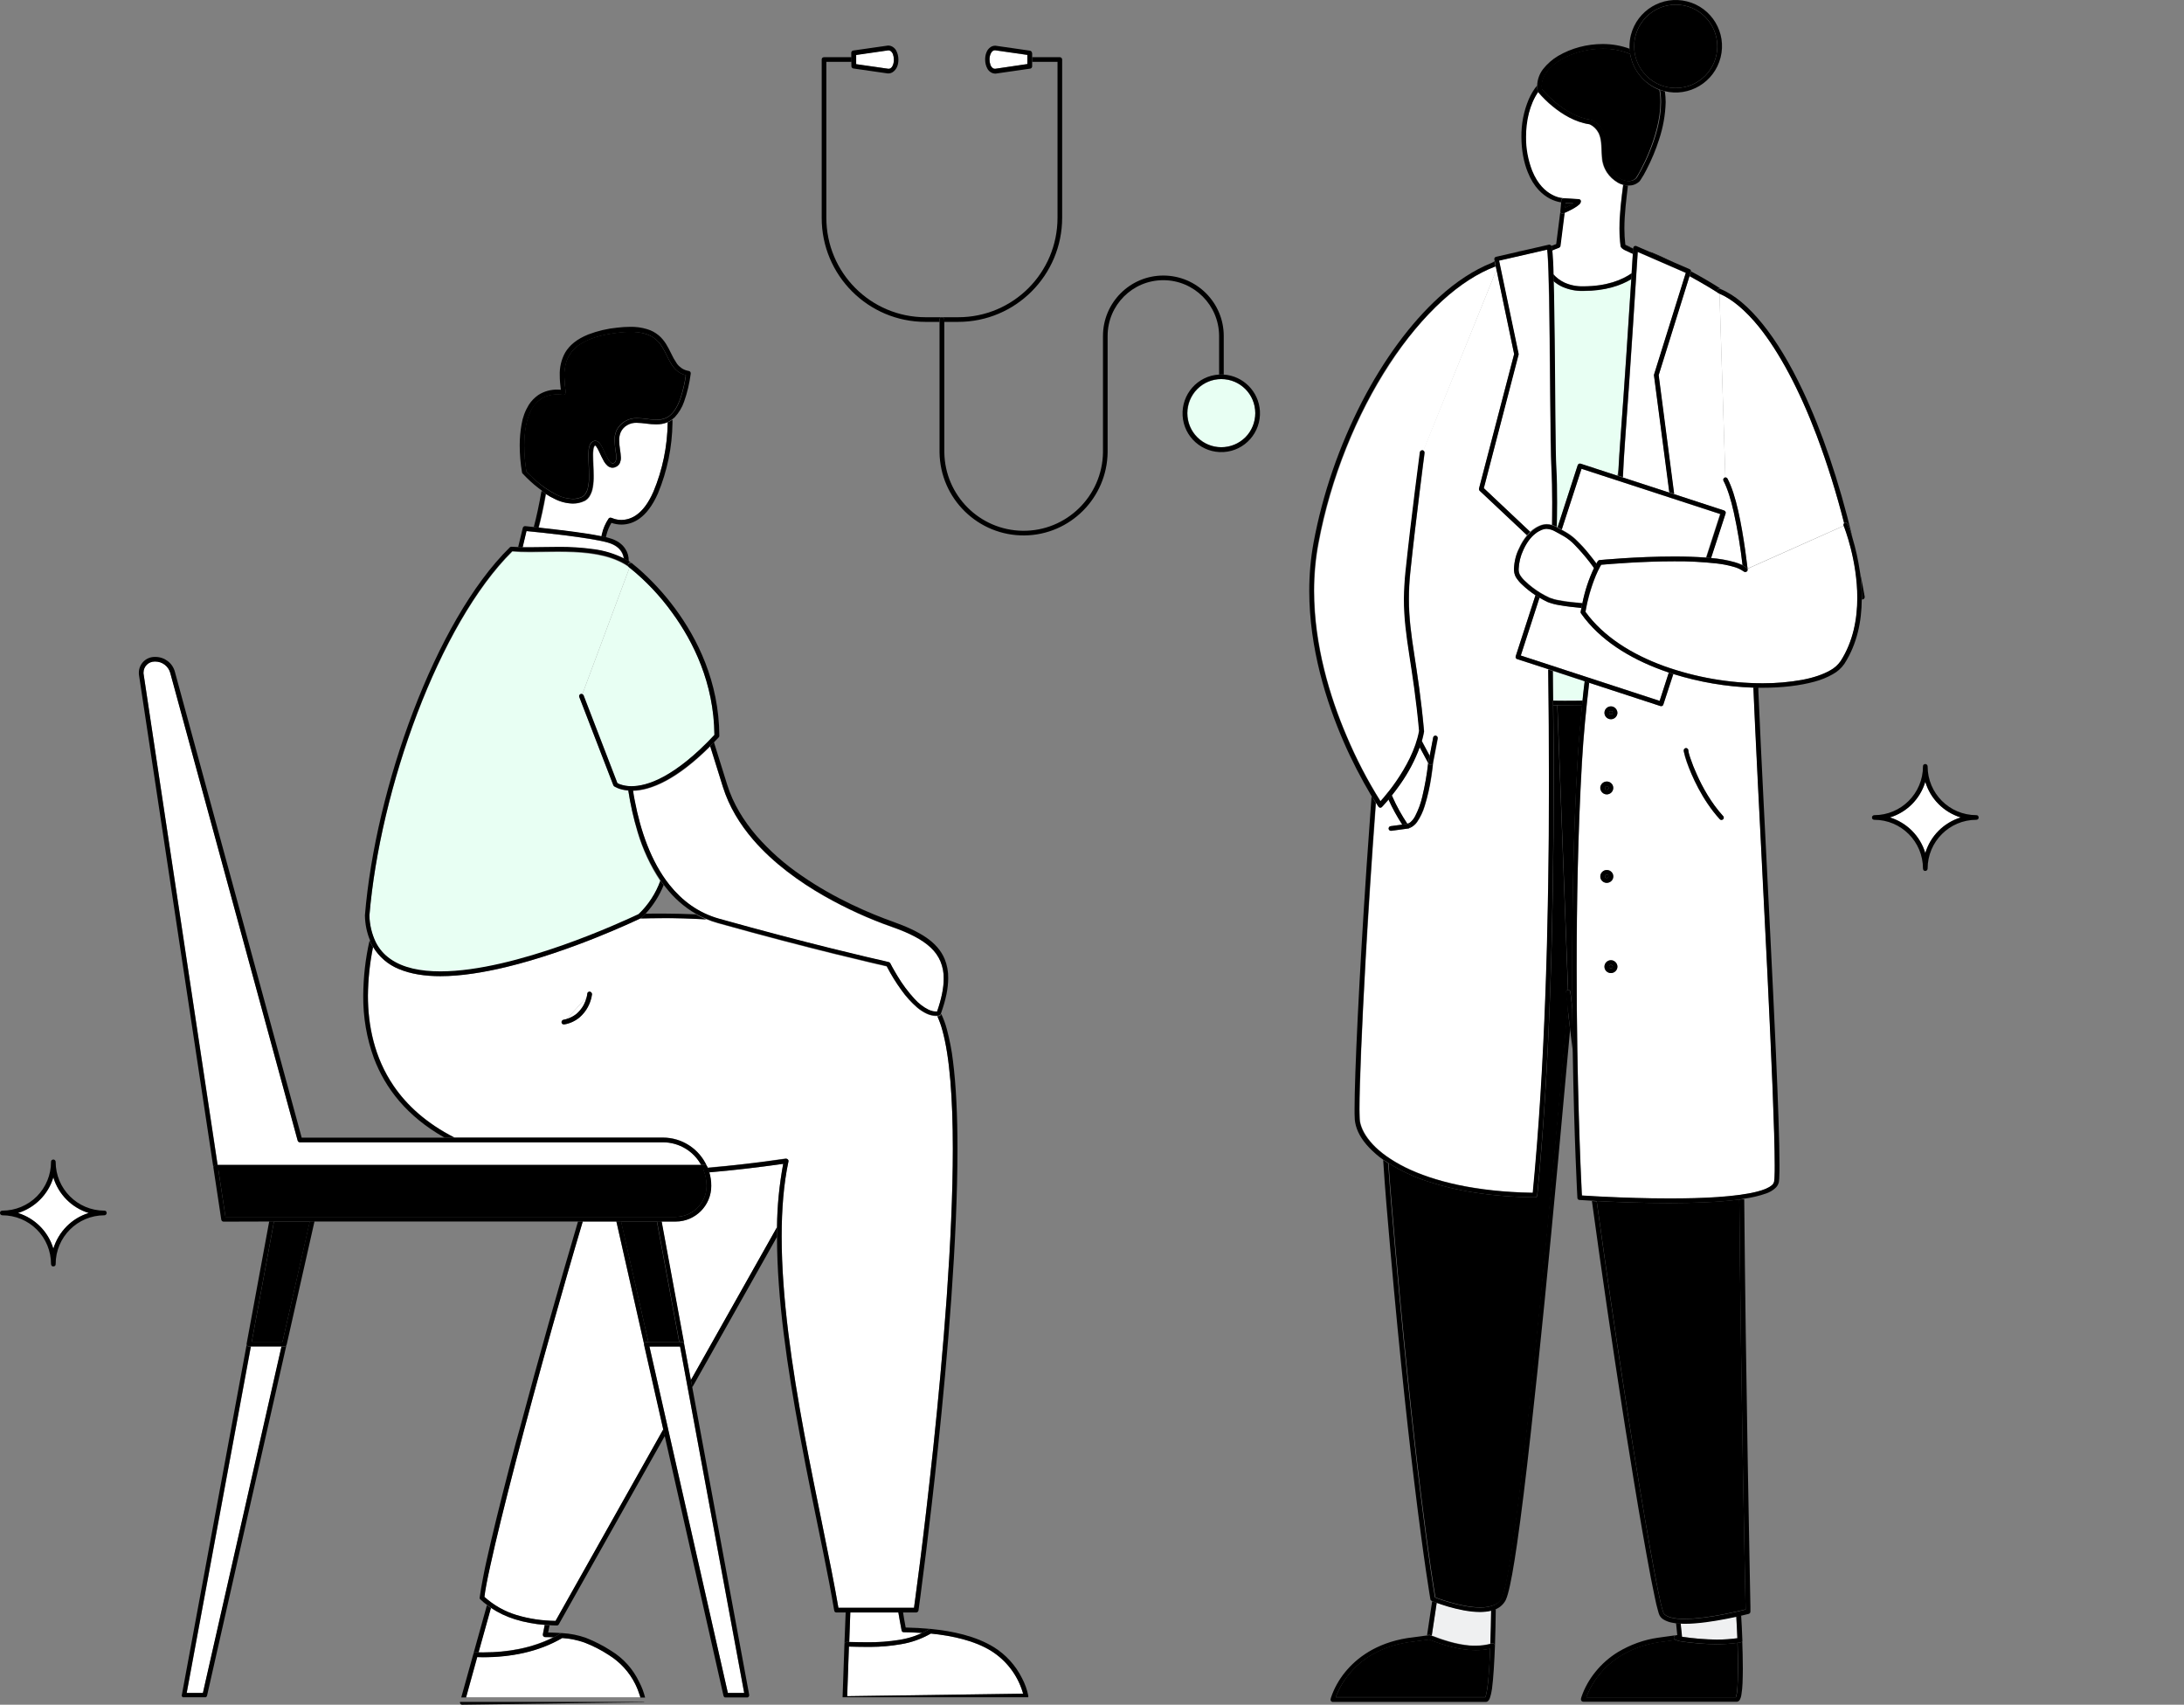 <svg width="424" height="331" viewBox="0 0 424 331" fill="none" xmlns="http://www.w3.org/2000/svg">
<rect x="0" y="0" width="424" height="331" fill="#808080" stroke="none"/>
<g clip-path="url(#clip0_0_846)">
<path d="M118.158 100.684C118.278 100.504 118.518 100.474 118.728 100.564H118.758L118.849 100.594C118.969 100.654 119.119 100.684 119.239 100.744C119.689 100.865 120.169 100.955 120.62 100.955C121.7 100.955 122.751 100.594 123.592 99.962C124.672 99.18 125.843 97.795 126.864 95.448C128.635 91.206 129.566 86.692 129.626 82.088V81.998L129.506 82.058C128.845 82.329 128.155 82.449 127.434 82.419C126.774 82.419 126.113 82.359 125.453 82.269C124.852 82.178 124.252 82.118 123.652 82.118C122.991 82.088 122.361 82.238 121.79 82.569C121.25 82.87 120.8 83.352 120.53 83.924C120.32 84.435 120.199 84.977 120.229 85.548C120.229 86.12 120.289 86.692 120.38 87.234C120.47 87.775 120.53 88.317 120.56 88.858C120.56 89.219 120.5 89.55 120.38 89.882C120.229 90.213 119.959 90.513 119.629 90.664C119.419 90.784 119.179 90.844 118.939 90.844C118.578 90.844 118.248 90.694 117.978 90.453C117.708 90.213 117.498 89.942 117.318 89.641C116.957 89.009 116.627 88.347 116.327 87.655C116.177 87.324 115.997 86.993 115.787 86.692C115.726 86.602 115.666 86.541 115.576 86.511C115.546 86.511 115.516 86.541 115.516 86.572C115.456 86.632 115.426 86.692 115.396 86.752C115.336 86.872 115.306 86.993 115.276 87.143C115.216 87.564 115.156 87.986 115.186 88.407C115.186 89.52 115.306 90.965 115.306 92.379C115.306 93.101 115.276 93.823 115.156 94.546C115.066 95.208 114.826 95.84 114.496 96.411C114.256 96.772 113.955 97.073 113.565 97.284H113.535C112.845 97.645 112.064 97.795 111.284 97.795C110.053 97.765 108.852 97.464 107.741 96.893C107.141 96.592 106.57 96.291 106.03 95.93C105.58 98.487 105.099 100.624 104.619 102.49C107.051 102.76 110.803 103.182 113.955 103.663C115.006 103.814 115.997 103.994 116.837 104.175C116.867 104.024 116.897 103.904 116.927 103.753C117.107 102.64 117.558 101.617 118.158 100.684Z" fill="white"/>
<path d="M129.626 81.998V82.088C129.566 86.662 128.635 91.206 126.864 95.448C125.843 97.796 124.702 99.18 123.592 99.962C122.721 100.594 121.67 100.955 120.62 100.955C120.139 100.955 119.689 100.895 119.239 100.744C119.119 100.714 118.969 100.654 118.848 100.594L118.758 100.564H118.728C118.548 100.474 118.308 100.504 118.158 100.684C117.528 101.617 117.077 102.64 116.837 103.723C116.807 103.874 116.777 103.994 116.747 104.145C117.047 104.205 117.347 104.265 117.618 104.325C117.648 104.205 117.678 104.084 117.708 103.964C117.918 103.091 118.248 102.279 118.698 101.527C119.329 101.737 119.989 101.858 120.65 101.858C121.91 101.858 123.141 101.436 124.162 100.684C125.423 99.781 126.654 98.247 127.734 95.809C129.536 91.476 130.496 86.812 130.556 82.088C130.556 81.877 130.556 81.667 130.556 81.486C130.256 81.697 129.956 81.877 129.626 81.998Z" fill="black"/>
<path d="M104.529 102.46C105.009 100.624 105.49 98.457 105.94 95.9C105.67 95.719 105.4 95.539 105.129 95.328C104.649 98.096 104.139 100.413 103.628 102.339L104.529 102.46Z" fill="black"/>
<path d="M168.261 318.903C170.422 318.933 172.584 318.753 174.715 318.422C176.216 318.151 177.687 317.73 179.068 317.098C177.807 317.007 176.606 316.977 175.436 316.947C175.225 316.947 175.045 316.797 175.015 316.586C174.775 315.232 174.565 314.089 174.385 313.096H165.079L164.869 318.843C165.979 318.873 167.12 318.903 168.261 318.903Z" fill="white"/>
<path d="M164.089 318.933C164.179 318.843 164.299 318.813 164.419 318.813H164.869L165.079 313.066H164.179L163.938 319.234C163.938 319.114 163.999 318.993 164.089 318.933Z" fill="black"/>
<path d="M175.436 316.917C176.607 316.917 177.838 316.977 179.068 317.068C177.687 317.7 176.216 318.151 174.715 318.392C172.584 318.753 170.423 318.903 168.261 318.873C170.423 318.903 172.584 318.723 174.715 318.392C176.727 318.061 178.648 317.369 180.419 316.345C180.509 316.285 180.599 316.285 180.689 316.285C179.008 316.135 177.387 316.045 175.826 316.014C175.616 314.871 175.436 313.908 175.316 313.066H174.415C174.565 314.028 174.776 315.202 175.046 316.556C175.076 316.767 175.226 316.917 175.436 316.917Z" fill="black"/>
<path d="M198.521 328.502C197.501 325.192 195.339 322.394 192.427 320.558C189.185 318.572 184.892 317.609 180.719 317.188C178.918 318.241 176.907 318.933 174.866 319.264C172.944 319.595 171.023 319.746 169.072 319.776H168.231C167.06 319.776 165.92 319.746 164.809 319.716L164.449 329.345L198.611 328.863C198.581 328.773 198.551 328.653 198.521 328.502Z" fill="white"/>
<path d="M199.632 329.254C199.392 328.051 198.972 326.907 198.401 325.824C197.17 323.357 195.249 321.25 192.907 319.806C189.425 317.669 184.952 316.707 180.689 316.285C180.599 316.285 180.509 316.285 180.419 316.345C178.648 317.369 176.727 318.061 174.715 318.392C172.584 318.753 170.423 318.903 168.261 318.873C167.12 318.873 165.98 318.843 164.869 318.813H164.419C164.299 318.813 164.179 318.843 164.088 318.933C163.998 319.024 163.938 319.114 163.938 319.234L163.578 329.555H199.602C199.632 329.465 199.662 329.375 199.632 329.254ZM164.809 319.716C165.95 319.746 167.09 319.776 168.231 319.776H169.072C171.023 319.776 172.944 319.595 174.866 319.264C176.937 318.933 178.918 318.211 180.719 317.188C184.892 317.609 189.185 318.542 192.427 320.558C195.339 322.394 197.501 325.192 198.521 328.502C198.551 328.653 198.611 328.773 198.641 328.863L164.479 329.345L164.809 319.716Z" fill="black"/>
<path d="M93.752 320.829C98.555 320.829 103.298 319.986 107.441 317.88C106.931 317.85 106.39 317.85 105.82 317.85C105.58 317.85 105.37 317.639 105.37 317.399C105.37 317.369 105.37 317.338 105.37 317.308C105.49 316.676 105.61 316.075 105.73 315.503C103.779 315.352 101.827 315.021 99.966 314.42C98.315 313.908 96.724 313.156 95.283 312.193L92.881 320.799C93.181 320.829 93.482 320.829 93.752 320.829Z" fill="white"/>
<path d="M105.76 315.533C105.64 316.105 105.52 316.706 105.4 317.338C105.34 317.579 105.52 317.82 105.76 317.88C105.79 317.88 105.82 317.88 105.85 317.88C106.42 317.88 106.961 317.91 107.471 317.91C103.328 320.017 98.585 320.859 93.782 320.859C93.482 320.859 93.212 320.859 92.911 320.859L95.313 312.253C95.043 312.072 94.802 311.892 94.532 311.681L91.891 321.16C91.951 320.949 92.131 320.829 92.341 320.829C92.821 320.829 93.302 320.859 93.782 320.859C99.125 320.859 104.409 319.836 108.852 317.158C108.942 317.098 109.032 317.098 109.122 317.098C108.281 317.038 107.411 317.007 106.42 316.977C106.51 316.496 106.6 316.045 106.69 315.593C106.36 315.563 106.06 315.563 105.76 315.533Z" fill="black"/>
<path d="M123.351 326.968C122.181 324.62 120.379 322.665 118.188 321.31C116.717 320.348 115.126 319.535 113.475 318.903C112.094 318.422 110.653 318.121 109.182 318.031C104.559 320.739 99.186 321.762 93.782 321.762C93.422 321.762 93.031 321.762 92.671 321.732L90.51 329.555H124.372C124.342 329.465 124.312 329.345 124.282 329.224C124.012 328.442 123.712 327.69 123.351 326.968Z" fill="white"/>
<path d="M118.639 320.528C117.108 319.535 115.456 318.693 113.775 318.031C112.274 317.489 110.713 317.188 109.122 317.098C109.032 317.098 108.942 317.098 108.852 317.158C104.409 319.836 99.126 320.859 93.782 320.859C93.302 320.859 92.822 320.859 92.341 320.829C92.131 320.829 91.951 320.949 91.891 321.16L89.549 329.585H90.48L92.641 321.762C93.002 321.762 93.392 321.792 93.752 321.792C99.156 321.792 104.529 320.769 109.152 318.061C110.623 318.151 112.064 318.452 113.445 318.933C115.096 319.565 116.687 320.378 118.158 321.341C120.38 322.725 122.181 324.681 123.322 326.998C123.682 327.72 123.982 328.502 124.222 329.285C124.252 329.405 124.282 329.495 124.312 329.616H125.243C124.973 328.562 124.612 327.569 124.102 326.606C122.901 324.079 121.01 321.972 118.639 320.528Z" fill="black"/>
<path d="M89.309 330.458C89.249 330.699 89.399 330.939 89.639 331C89.669 331 89.729 331 89.759 331L124.943 330.518C125.003 330.518 125.063 330.488 125.123 330.458H89.309Z" fill="black"/>
<path d="M95.163 304.038C94.562 306.716 94.172 308.793 94.022 310.087C95.823 311.712 97.924 312.885 100.236 313.607C102.698 314.329 105.249 314.721 107.831 314.751L128.785 277.528L125.062 261.099L119.659 237.176H113.115C111.193 243.616 109.182 250.627 107.201 257.668C102.157 275.723 97.354 294.048 95.163 304.038Z" fill="white"/>
<path d="M134.129 267.989L150.85 238.32C150.88 234.167 151.3 230.045 152.05 225.983C146.947 226.705 142.174 227.276 137.671 227.638C137.941 228.51 138.061 229.413 138.061 230.286C138.061 234.107 134.969 237.206 131.157 237.206H128.425L132.808 260.948L134.129 267.989Z" fill="white"/>
<path d="M100.146 280.116C98.255 287.278 96.604 293.807 95.373 299.043C94.772 301.661 94.232 303.948 93.872 305.844C93.512 307.74 93.242 309.214 93.121 310.207C93.091 310.357 93.151 310.478 93.272 310.568C93.662 310.959 94.082 311.29 94.532 311.621C94.802 311.832 95.043 312.012 95.313 312.193C96.754 313.156 98.345 313.908 99.996 314.42C101.887 314.991 103.808 315.353 105.76 315.503C106.06 315.533 106.36 315.563 106.66 315.563C107.141 315.593 107.621 315.623 108.101 315.623C108.251 315.623 108.432 315.533 108.492 315.383L124.732 286.525L129.085 278.792L128.785 277.498L107.861 314.721C105.279 314.691 102.728 314.329 100.266 313.577C97.955 312.885 95.853 311.681 94.052 310.057C94.202 308.763 94.592 306.686 95.193 304.008C97.354 294.018 102.157 275.693 107.231 257.668C109.212 250.627 111.223 243.616 113.145 237.176H112.214C108.492 249.754 104.379 264.379 100.927 277.318C100.656 278.281 100.416 279.213 100.146 280.116Z" fill="black"/>
<path d="M134.399 269.374L150.849 240.155V240.005C150.849 239.433 150.849 238.861 150.849 238.26L134.128 267.959L134.399 269.374Z" fill="black"/>
<path d="M152.951 225.11C153.041 225.23 153.101 225.381 153.071 225.501C152.141 229.864 151.75 234.769 151.75 240.035C151.75 251.891 153.762 265.432 156.133 278.311C158.475 291.009 161.207 303.045 162.768 312.163H177.447C177.447 312.103 177.477 312.012 177.477 311.922C177.537 311.531 177.627 310.929 177.717 310.147C177.928 308.582 178.228 306.325 178.588 303.497C179.308 297.84 180.239 289.956 181.2 280.929C183.091 262.934 184.982 240.547 184.982 223.004C184.982 218.159 184.832 213.705 184.502 209.794C184.172 205.882 183.661 202.572 182.941 199.984C182.701 199.051 182.371 198.179 181.98 197.306H181.8C181.14 197.306 180.479 197.125 179.879 196.855C179.248 196.554 178.648 196.162 178.108 195.711C176.967 194.718 175.916 193.575 175.046 192.341C173.965 190.866 173.004 189.302 172.164 187.677C170.393 187.286 157.544 184.367 139.382 179.281C138.602 179.071 137.851 178.8 137.131 178.499C134.069 178.319 131.187 178.258 128.665 178.258C127.074 178.258 125.633 178.288 124.342 178.319C123.021 178.95 110.743 184.758 98.285 187.767C93.902 188.82 89.489 189.542 85.496 189.542C82.495 189.542 79.763 189.151 77.451 188.158C75.35 187.316 73.609 185.811 72.438 183.885C71.808 186.985 71.477 190.144 71.447 193.304C71.447 199.081 72.678 205.31 76.431 210.817C79.012 214.608 82.795 218.099 88.258 220.867H128.695C132.388 220.867 135.75 223.064 137.251 226.434C137.281 226.524 137.311 226.614 137.371 226.705C142.114 226.314 147.157 225.742 152.561 224.929C152.681 224.959 152.831 224.99 152.951 225.11ZM114.526 194.658C114.105 195.801 113.385 196.824 112.454 197.607C111.614 198.269 110.593 198.75 109.542 198.931C109.302 198.991 109.062 198.81 109.002 198.57C108.942 198.329 109.122 198.088 109.362 198.028C109.572 197.998 109.783 197.938 109.993 197.878L113.895 193.635C113.955 193.424 113.985 193.183 114.015 192.943C114.045 192.702 114.256 192.521 114.496 192.521C114.736 192.552 114.916 192.762 114.916 193.003C114.856 193.605 114.706 194.146 114.526 194.658Z" fill="white"/>
<path d="M182.31 197.306C182.19 197.306 182.1 197.336 181.98 197.336C182.37 198.209 182.701 199.111 182.941 200.014C183.661 202.572 184.172 205.912 184.502 209.824C184.832 213.736 184.982 218.189 184.982 223.034C184.982 240.577 183.091 262.964 181.2 280.959C180.239 289.956 179.308 297.87 178.588 303.527C178.228 306.355 177.927 308.612 177.717 310.177C177.627 310.959 177.537 311.561 177.477 311.952C177.477 312.043 177.447 312.103 177.447 312.193H162.767C161.206 303.075 158.505 291.039 156.133 278.341C153.731 265.462 151.75 251.921 151.75 240.065C151.75 234.829 152.14 229.894 153.071 225.531C153.101 225.381 153.071 225.23 152.951 225.14C152.861 225.02 152.711 224.99 152.561 224.99C147.157 225.772 142.114 226.344 137.371 226.765C137.491 227.066 137.581 227.337 137.671 227.638C142.174 227.246 146.947 226.705 152.05 225.983C151.3 230.045 150.88 234.197 150.85 238.32C150.85 238.892 150.85 239.463 150.85 240.065V240.216C150.85 252.132 152.861 265.672 155.262 278.521C156.763 286.646 158.415 294.5 159.825 301.451C160.666 305.543 161.386 309.364 161.957 312.735C161.987 312.945 162.167 313.126 162.407 313.096H177.867C178.077 313.096 178.288 312.915 178.318 312.705C178.318 312.705 178.918 308.371 179.789 301.33C180.449 295.914 181.29 288.903 182.1 281.079C183.991 263.055 185.883 240.667 185.883 223.064C185.883 216.594 185.612 210.757 185.012 206.032C184.772 203.926 184.352 201.85 183.811 199.803C183.541 198.78 183.181 197.817 182.731 196.855C182.701 196.915 182.701 196.975 182.671 197.035C182.61 197.155 182.46 197.276 182.31 197.306Z" fill="black"/>
<path d="M88.228 220.897C82.795 218.129 78.982 214.638 76.4 210.847C72.648 205.34 71.417 199.111 71.417 193.334C71.447 190.174 71.777 187.015 72.408 183.915C72.288 183.735 72.198 183.554 72.078 183.344C71.957 183.133 71.868 182.862 71.747 182.622C70.937 186.142 70.547 189.723 70.517 193.334C70.487 197.486 71.177 201.579 72.588 205.461C74.779 211.268 78.982 216.775 86.307 220.897H88.228Z" fill="black"/>
<path d="M137.1 178.529C136.41 178.228 135.72 177.897 135.059 177.536C132.748 177.446 130.586 177.386 128.635 177.386C127.464 177.386 126.353 177.386 125.333 177.416C125.063 177.687 124.822 177.957 124.552 178.228C124.522 178.258 124.492 178.288 124.432 178.288L124.312 178.349C125.603 178.319 127.044 178.288 128.635 178.288C131.187 178.258 134.038 178.349 137.1 178.529Z" fill="black"/>
<path d="M117.918 105.348C117.047 105.108 115.786 104.867 114.346 104.626C112.905 104.385 111.284 104.175 109.692 103.964C106.54 103.573 103.538 103.242 102.338 103.152H102.188L101.437 106.311C101.917 106.311 102.398 106.311 102.878 106.311C104.559 106.311 106.39 106.251 108.221 106.251C110.593 106.221 112.965 106.371 115.306 106.702C117.318 106.973 119.269 107.575 121.07 108.478C121.01 107.996 120.86 107.545 120.59 107.124C120.199 106.462 119.419 105.77 117.918 105.348Z" fill="white"/>
<path d="M101.467 106.281L102.217 103.122H102.367C103.538 103.242 106.54 103.543 109.722 103.934C111.313 104.145 112.904 104.355 114.375 104.596C115.846 104.837 117.077 105.077 117.948 105.318C119.449 105.739 120.199 106.401 120.649 107.094C120.92 107.515 121.07 107.966 121.13 108.448C121.37 108.568 121.58 108.688 121.79 108.809C121.88 108.869 121.97 108.929 122.06 108.959C122.06 108.929 122.06 108.899 122.06 108.839C122.06 108.026 121.85 107.244 121.4 106.582C120.86 105.709 119.869 104.897 118.188 104.446C118.008 104.385 117.828 104.355 117.647 104.295C117.377 104.235 117.077 104.175 116.777 104.115C115.936 103.934 114.946 103.784 113.895 103.603C110.743 103.122 107.02 102.7 104.559 102.429L103.658 102.339L101.977 102.159C101.767 102.129 101.557 102.279 101.497 102.49L100.596 106.221C100.836 106.251 101.137 106.281 101.467 106.281Z" fill="black"/>
<path d="M121.97 153.524C120.199 153.373 119.299 152.741 119.239 152.711C119.179 152.651 119.119 152.591 119.089 152.501L112.484 135.379C112.394 135.138 112.514 134.898 112.754 134.807C112.844 134.777 112.965 134.777 113.055 134.807L122.211 110.223C121.55 109.742 120.83 109.32 120.079 108.989C116.657 107.425 112.424 107.184 108.251 107.184C106.42 107.184 104.619 107.244 102.908 107.244C101.707 107.244 100.536 107.214 99.456 107.124C92.341 114.165 85.917 125.72 81.023 138.539C76.1 151.448 72.738 165.62 71.717 177.837C71.747 179.613 72.168 181.358 72.918 182.983C73.579 184.307 74.569 185.45 75.8 186.323C78.232 188.008 81.594 188.73 85.496 188.73C92.761 188.73 101.707 186.293 109.152 183.675C116.597 181.057 122.511 178.289 123.802 177.687L123.982 177.597C125.873 175.791 127.314 173.564 128.185 171.097C126.263 168.208 124.792 165.019 123.802 161.709C122.991 158.97 122.391 156.262 121.97 153.524Z" fill="#E8FFF3"/>
<path d="M72.108 183.314C72.198 183.524 72.318 183.705 72.438 183.886C73.609 185.811 75.35 187.316 77.451 188.158C79.763 189.121 82.524 189.543 85.496 189.543C89.459 189.543 93.902 188.82 98.285 187.767C110.743 184.758 123.021 178.951 124.342 178.319L124.462 178.259C124.492 178.228 124.552 178.228 124.582 178.198C124.852 177.958 125.123 177.687 125.363 177.386C126.834 175.761 128.034 173.895 128.845 171.849C128.635 171.548 128.425 171.277 128.215 170.977C127.314 173.444 125.873 175.671 123.982 177.476L123.802 177.566C122.511 178.168 116.597 180.937 109.152 183.555C101.707 186.172 92.791 188.61 85.496 188.61C81.594 188.61 78.232 187.918 75.8 186.203C74.569 185.36 73.579 184.217 72.918 182.862C72.168 181.268 71.747 179.492 71.717 177.717C72.738 165.5 76.1 151.327 81.023 138.418C85.917 125.599 92.311 114.075 99.456 107.003C100.536 107.094 101.707 107.124 102.908 107.124C104.619 107.124 106.42 107.063 108.251 107.063C112.394 107.063 116.657 107.304 120.079 108.869C120.83 109.2 121.55 109.621 122.211 110.103L122.121 110.042C121.91 109.892 121.85 109.621 122 109.411C122.151 109.2 122.421 109.14 122.631 109.29C122.631 109.29 122.661 109.29 122.661 109.32C122.661 109.32 123.111 109.651 123.802 110.253C123.261 109.772 122.661 109.32 122.061 108.929C121.97 108.869 121.88 108.809 121.79 108.779C121.58 108.658 121.34 108.538 121.13 108.418C119.329 107.515 117.377 106.913 115.366 106.642C113.025 106.311 110.653 106.161 108.281 106.191C106.45 106.191 104.619 106.251 102.938 106.251C102.458 106.251 101.977 106.251 101.497 106.251C101.197 106.251 100.867 106.221 100.566 106.221C100.146 106.191 99.726 106.191 99.335 106.161C99.215 106.161 99.065 106.191 98.975 106.281C91.65 113.473 85.166 125.178 80.213 138.147C75.26 151.117 71.867 165.38 70.847 177.717V177.777C70.877 179.432 71.207 181.057 71.837 182.592C71.867 182.862 71.987 183.103 72.108 183.314Z" fill="black"/>
<path d="M113.235 195.26C113.505 194.748 113.715 194.207 113.865 193.665L109.962 197.908C110.623 197.697 111.253 197.396 111.824 196.945C112.394 196.463 112.874 195.892 113.235 195.26Z" fill="white"/>
<path d="M114.496 192.552C114.256 192.521 114.015 192.702 114.015 192.943C113.985 193.183 113.955 193.394 113.895 193.635C113.745 194.207 113.535 194.748 113.265 195.23C112.905 195.862 112.424 196.433 111.884 196.885C111.344 197.306 110.713 197.637 110.023 197.848C109.813 197.908 109.602 197.968 109.392 197.998C109.152 198.058 109.002 198.269 109.032 198.54C109.062 198.81 109.302 198.931 109.572 198.901C110.653 198.72 111.644 198.269 112.484 197.577C113.835 196.403 114.706 194.808 114.946 193.033C114.916 192.792 114.736 192.582 114.496 192.552Z" fill="black"/>
<path d="M36.264 328.713H39.416L54.666 261.46H48.722L36.264 328.713Z" fill="white"/>
<path d="M35.363 329.435C35.393 329.465 35.453 329.525 35.483 329.555H39.956C40.076 329.495 40.166 329.375 40.196 329.255L48.002 294.74L55.627 261.099C55.567 261.309 55.386 261.46 55.176 261.46H54.636L39.386 328.713H36.234L48.692 261.46H48.332C48.212 261.46 48.062 261.4 48.002 261.309C47.911 261.219 47.882 261.069 47.911 260.948L41.427 296.004L35.303 329.104C35.243 329.194 35.273 329.345 35.363 329.435Z" fill="black"/>
<path d="M48.872 260.557H54.846L60.16 237.176H53.195L48.872 260.557Z" fill="black"/>
<path d="M48.002 261.279C48.092 261.369 48.212 261.46 48.332 261.43H55.207C55.417 261.43 55.597 261.279 55.657 261.069L61.06 237.146H60.13L54.846 260.527H48.873L53.195 237.146H52.265L47.882 260.888C47.852 261.038 47.912 261.189 48.002 261.279Z" fill="black"/>
<path d="M131.847 260.557L127.524 237.176H120.56L125.873 260.557H131.847Z" fill="black"/>
<path d="M125.153 260.707C125.243 260.587 125.363 260.527 125.513 260.527H132.388C132.598 260.527 132.778 260.677 132.838 260.888L128.455 237.146H127.554L131.877 260.527H125.873L120.59 237.146H119.659L125.063 261.069C125.033 260.978 125.063 260.828 125.153 260.707Z" fill="black"/>
<path d="M132.027 261.46H126.083L141.304 328.713H144.456L132.027 261.46Z" fill="white"/>
<path d="M145.446 329.074L141.033 305.242L134.399 269.374L134.129 267.989L132.808 260.918C132.778 260.707 132.568 260.557 132.358 260.557H125.483C125.333 260.557 125.213 260.617 125.123 260.738C125.033 260.858 125.003 260.978 125.033 261.129L128.755 277.558L129.055 278.852L132.508 294.138L140.463 329.285C140.493 329.405 140.583 329.525 140.703 329.586H145.176C145.236 329.555 145.266 329.525 145.326 329.465C145.446 329.345 145.476 329.194 145.446 329.074ZM141.303 328.713L126.083 261.46H132.027L144.486 328.713H141.303Z" fill="black"/>
<path d="M179.669 62.499H182.401V62.047C182.401 61.807 182.611 61.596 182.851 61.596C183.091 61.596 183.301 61.807 183.301 62.047V62.499H186.033C197.17 62.499 206.206 53.441 206.206 42.278V11.555C206.206 11.314 205.996 11.104 205.756 11.104H200.382V12.006H205.306V42.278C205.306 52.96 196.69 61.596 186.033 61.596H179.699C169.042 61.596 160.426 52.96 160.426 42.278V12.006H165.319V11.104H159.976C159.856 11.104 159.736 11.164 159.646 11.224C159.555 11.314 159.525 11.434 159.525 11.555V42.278C159.495 53.441 168.531 62.499 179.669 62.499Z" fill="black"/>
<path d="M182.851 61.596C182.611 61.596 182.4 61.807 182.4 62.047V87.835C182.52 96.863 189.935 104.084 198.941 103.964C207.767 103.844 214.912 96.682 215.032 87.835V65.237C215.032 59.249 219.865 54.404 225.839 54.404C231.813 54.404 236.646 59.249 236.676 65.207C236.676 65.207 236.676 65.207 236.676 65.237V72.73C236.826 72.73 236.976 72.73 237.127 72.73C237.277 72.73 237.427 72.73 237.577 72.73V65.237C237.577 58.767 232.323 53.502 225.839 53.502C219.385 53.502 214.131 58.767 214.131 65.237V87.835C214.011 96.351 207.017 103.182 198.521 103.061C190.176 102.941 183.451 96.201 183.331 87.835V62.047C183.301 61.807 183.091 61.596 182.851 61.596Z" fill="black"/>
<path d="M241.78 75.558C239.198 72.97 235.025 72.97 232.473 75.558C229.922 78.146 229.892 82.329 232.473 84.886C235.055 87.474 239.228 87.474 241.78 84.886C243.01 83.653 243.701 81.968 243.701 80.222C243.701 78.477 243.01 76.792 241.78 75.558Z" fill="#E8FFF3"/>
<path d="M236.646 72.73C232.503 72.97 229.351 76.551 229.591 80.704C229.832 84.856 233.404 88.016 237.547 87.775C241.689 87.534 244.842 83.954 244.601 79.801C244.361 76.01 241.359 72.97 237.547 72.73C237.397 72.73 237.247 72.73 237.096 72.73C236.946 72.73 236.796 72.73 236.646 72.73ZM237.096 86.842C233.434 86.842 230.492 83.893 230.492 80.222C230.492 76.551 233.434 73.602 237.096 73.602C240.759 73.602 243.701 76.551 243.701 80.222C243.701 81.968 243.01 83.683 241.78 84.916C240.519 86.15 238.868 86.842 237.096 86.842Z" fill="black"/>
<path d="M166.19 12.458L172.464 13.36C172.614 13.36 172.764 13.33 172.884 13.24C173.034 13.15 173.154 13.029 173.214 12.879C173.424 12.488 173.545 12.036 173.515 11.555C173.515 11.194 173.454 10.863 173.334 10.502C173.244 10.231 173.094 10.02 172.854 9.87C172.734 9.78 172.584 9.749 172.434 9.749L166.16 10.652L166.19 12.458Z" fill="white"/>
<path d="M165.289 12.849C165.289 13.059 165.439 13.27 165.68 13.3L172.374 14.263H172.434C172.764 14.263 173.064 14.173 173.335 13.992C173.725 13.721 173.995 13.36 174.175 12.939C174.355 12.488 174.415 12.036 174.415 11.555C174.415 10.923 174.265 10.321 173.965 9.78C173.815 9.509 173.605 9.298 173.335 9.118C173.064 8.937 172.764 8.847 172.434 8.847H172.374L165.65 9.81C165.439 9.84 165.259 10.02 165.259 10.261L165.289 12.849ZM172.464 9.78C172.614 9.78 172.764 9.81 172.884 9.9C173.094 10.05 173.275 10.291 173.365 10.532C173.485 10.863 173.545 11.224 173.545 11.585C173.545 12.036 173.455 12.488 173.245 12.879C173.154 13.029 173.034 13.15 172.914 13.24C172.794 13.33 172.644 13.36 172.494 13.36L166.22 12.458V10.682L172.464 9.78Z" fill="black"/>
<path d="M199.451 10.682L193.177 9.78C193.027 9.78 192.877 9.81 192.757 9.9C192.607 9.99 192.517 10.111 192.427 10.261C192.217 10.652 192.097 11.104 192.127 11.555C192.127 11.916 192.187 12.247 192.307 12.608C192.397 12.849 192.547 13.089 192.787 13.24C192.907 13.33 193.057 13.36 193.207 13.36L199.481 12.458V10.682H199.451Z" fill="white"/>
<path d="M200.352 10.291C200.352 10.08 200.172 9.87 199.962 9.84L193.268 8.877H193.208C192.877 8.877 192.577 8.967 192.307 9.148C191.917 9.418 191.647 9.78 191.497 10.201C191.316 10.652 191.256 11.104 191.256 11.585C191.256 12.217 191.406 12.819 191.707 13.36C191.857 13.631 192.067 13.842 192.337 14.022C192.607 14.203 192.937 14.293 193.238 14.293H193.298L199.992 13.33C200.202 13.3 200.382 13.12 200.382 12.879V10.291H200.352ZM193.178 13.36C193.028 13.36 192.877 13.33 192.757 13.24C192.547 13.089 192.367 12.849 192.277 12.608C192.157 12.277 192.097 11.916 192.097 11.555C192.097 11.104 192.187 10.652 192.427 10.231C192.517 10.08 192.637 9.96 192.757 9.87C192.877 9.78 193.028 9.749 193.178 9.749L199.452 10.652V12.428L193.178 13.36Z" fill="black"/>
<path d="M310.495 325.132C309.414 326.456 308.544 327.96 307.943 329.555H336.973C337.003 329.495 337.033 329.435 337.033 329.405C337.153 329.014 337.213 328.622 337.243 328.201C337.363 327.148 337.393 325.643 337.393 323.988C337.393 322.333 337.363 320.648 337.303 318.993C335.952 319.174 334.601 319.264 333.25 319.264C330.878 319.234 328.537 319.054 326.195 318.692C325.895 318.632 325.595 318.542 325.295 318.422L321.933 318.873C316.079 319.836 312.566 322.574 310.495 325.132Z" fill="black"/>
<path d="M337.843 318.933C337.663 318.963 337.513 318.993 337.333 318.993C337.393 320.618 337.423 322.364 337.423 323.988C337.423 325.613 337.363 327.118 337.273 328.201C337.243 328.622 337.183 329.014 337.063 329.405C337.033 329.465 337.033 329.525 337.003 329.555H307.974C308.574 327.93 309.445 326.456 310.525 325.132C312.597 322.604 316.109 319.866 321.993 318.903L325.355 318.452L325.235 318.392C324.995 318.301 324.905 318.03 324.995 317.79C325.055 317.639 325.175 317.549 325.325 317.519L321.843 318C319.111 318.392 316.499 319.354 314.128 320.769C312.447 321.792 310.946 323.116 309.715 324.65C308.544 326.095 307.613 327.75 307.013 329.525C306.953 329.736 306.923 329.856 306.923 329.856C306.893 329.977 306.923 330.127 307.013 330.247C307.103 330.368 307.223 330.428 307.373 330.428H337.153C337.273 330.428 337.393 330.398 337.483 330.338C337.633 330.247 337.753 330.097 337.813 329.946C337.873 329.826 337.933 329.676 337.963 329.555C338.023 329.375 338.053 329.194 338.083 328.984C338.204 328.261 338.264 327.539 338.294 326.817C338.324 325.974 338.354 325.012 338.354 323.988C338.354 322.213 338.294 320.257 338.234 318.482C338.204 318.692 338.053 318.903 337.843 318.933Z" fill="black"/>
<path d="M333.28 319.264C330.909 319.234 328.567 319.054 326.226 318.693C328.567 319.054 330.939 319.234 333.28 319.264Z" fill="black"/>
<path d="M333.28 318.362C334.631 318.362 335.952 318.271 337.273 318.091C337.213 316.376 337.123 314.871 337.063 313.848C336.492 313.968 335.862 314.119 335.141 314.239C332.68 314.721 329.588 315.202 327.036 315.202C326.766 315.202 326.496 315.202 326.226 315.172L326.496 317.79C328.777 318.151 331.029 318.331 333.28 318.362Z" fill="#EFF0F1"/>
<path d="M337.093 313.848C337.153 314.871 337.213 316.376 337.303 318.091C335.982 318.271 334.631 318.362 333.31 318.362C331.059 318.331 328.807 318.151 326.556 317.82L326.286 315.202C325.985 315.202 325.655 315.172 325.385 315.142L325.625 317.489L325.355 317.519C325.115 317.549 324.935 317.79 324.965 318.031C324.995 318.181 325.085 318.301 325.235 318.362L325.355 318.422C325.655 318.542 325.955 318.632 326.256 318.693C328.597 319.024 330.969 319.234 333.31 319.264C334.661 319.264 336.012 319.174 337.363 318.993C337.543 318.963 337.693 318.963 337.873 318.933C338.113 318.903 338.263 318.693 338.263 318.482C338.203 316.496 338.083 314.751 338.023 313.667L337.093 313.848Z" fill="black"/>
<path d="M277.983 317.579C280.295 318.452 282.847 319.264 285.308 319.475C285.518 319.475 285.729 319.505 285.939 319.505H286.509C287.47 319.505 288.43 319.385 289.361 319.144C289.451 316.857 289.481 314.57 289.511 312.704C288.791 312.885 288.07 312.945 287.32 312.945C285.218 312.945 282.907 312.404 281.135 311.892C280.235 311.621 279.484 311.38 278.944 311.17L277.983 317.579Z" fill="#EFF0F1"/>
<path d="M277.293 317.459C277.413 317.429 277.533 317.429 277.623 317.459C280.025 318.392 282.696 319.264 285.278 319.475C282.787 319.264 280.265 318.482 277.953 317.579L278.914 311.23C278.404 311.049 278.103 310.929 278.043 310.899L277.743 312.855L277.053 317.489L277.293 317.459Z" fill="black"/>
<path d="M289.331 319.174C289.421 319.144 289.541 319.114 289.631 319.084C289.871 319.024 290.112 319.144 290.202 319.385C290.202 319.415 290.232 319.475 290.232 319.505C290.322 317.158 290.352 314.811 290.382 312.885C290.382 312.705 290.382 312.554 290.382 312.404L290.232 312.464C289.991 312.554 289.721 312.644 289.481 312.704C289.451 314.6 289.421 316.887 289.331 319.174Z" fill="black"/>
<path d="M289.301 320.107C288.37 320.317 287.44 320.408 286.479 320.408C283.357 320.408 280.205 319.415 277.443 318.331L273.33 318.873C267.446 319.806 263.964 322.544 261.863 325.102C260.782 326.426 259.911 327.93 259.311 329.525H288.34C288.43 329.345 288.49 329.164 288.52 328.984C288.7 328.231 288.791 327.449 288.881 326.667C289.091 324.921 289.211 322.544 289.301 320.107Z" fill="black"/>
<path d="M289.661 327.87C289.931 325.824 290.111 322.695 290.231 319.535C290.231 319.294 290.051 319.084 289.781 319.084C289.721 319.084 289.691 319.084 289.661 319.114C289.571 319.144 289.451 319.174 289.361 319.204C288.43 319.445 287.47 319.565 286.509 319.565H285.939C285.728 319.565 285.518 319.535 285.308 319.535C282.696 319.324 280.025 318.452 277.653 317.519C277.533 317.489 277.413 317.489 277.323 317.519L277.113 317.549L273.24 318.061C267.056 319.054 263.304 322.002 261.112 324.711C259.941 326.155 259.011 327.81 258.41 329.585C258.35 329.796 258.32 329.916 258.32 329.916C258.26 330.157 258.41 330.398 258.651 330.458C258.681 330.458 258.711 330.458 258.771 330.458H288.49C288.58 330.458 288.67 330.428 288.73 330.398C288.851 330.338 288.941 330.247 289.031 330.127C289.151 329.946 289.241 329.736 289.301 329.525V329.495C289.481 328.984 289.571 328.412 289.661 327.87ZM288.34 329.555H259.311C259.911 327.93 260.782 326.456 261.863 325.132C263.934 322.604 267.446 319.866 273.33 318.903L277.443 318.361C280.205 319.445 283.357 320.438 286.479 320.438C287.44 320.438 288.37 320.347 289.301 320.137C289.211 322.574 289.061 324.921 288.881 326.727C288.821 327.509 288.7 328.261 288.52 329.044C288.49 329.194 288.43 329.375 288.34 329.555Z" fill="black"/>
<path d="M304.371 192.221H304.401L302.33 136.974H301.549C301.609 141.939 301.639 146.964 301.639 152.049C301.639 179.161 300.829 207.657 298.457 232.091C298.427 232.332 298.247 232.512 298.007 232.482C289.421 232.392 282.547 231.188 277.233 229.413C274.531 228.54 271.95 227.337 269.578 225.832C269.758 228.45 269.938 231.068 270.179 233.716C274.501 284.961 278.224 307.559 278.674 310.147L279.275 310.388C279.815 310.568 280.535 310.839 281.436 311.08C283.177 311.591 285.429 312.103 287.38 312.103C288.25 312.133 289.151 311.983 289.992 311.682C290.682 311.441 291.252 310.929 291.583 310.297C291.733 309.966 291.853 309.635 291.943 309.274C292.063 308.823 292.213 308.251 292.363 307.589C292.663 306.265 292.964 304.52 293.294 302.474C293.954 298.351 294.675 292.905 295.425 286.526C296.956 273.797 298.637 257.398 300.228 240.818C301.759 224.899 303.23 208.771 304.401 195.501C304.281 194.568 304.191 193.635 304.071 192.702C303.981 192.461 304.131 192.251 304.371 192.221Z" fill="black"/>
<path d="M278.044 310.899C278.104 310.929 278.404 311.05 278.914 311.23C279.425 311.411 280.205 311.681 281.106 311.952C282.907 312.464 285.188 313.005 287.29 313.005C288.01 313.005 288.761 312.945 289.481 312.765C289.751 312.705 289.992 312.614 290.232 312.524L290.382 312.464C291.192 312.133 291.883 311.501 292.303 310.719C292.483 310.327 292.603 309.966 292.723 309.545C293.264 307.679 293.864 304.279 294.525 299.735C295.335 294.138 296.236 286.796 297.166 278.401C298.907 262.904 300.769 243.857 302.45 225.802C303.29 216.715 304.101 207.868 304.821 199.894C304.641 198.449 304.461 196.975 304.311 195.531C303.14 208.801 301.669 224.929 300.138 240.847C298.547 257.428 296.866 273.797 295.335 286.556C294.585 292.935 293.864 298.381 293.204 302.504C292.873 304.55 292.573 306.295 292.273 307.619C292.123 308.281 292.003 308.853 291.853 309.304C291.763 309.665 291.643 309.996 291.493 310.327C291.162 310.959 290.592 311.471 289.901 311.712C289.061 312.012 288.19 312.163 287.29 312.133C285.338 312.133 283.087 311.621 281.346 311.11C280.475 310.869 279.725 310.598 279.184 310.418L278.584 310.177C278.134 307.559 274.411 284.961 270.088 233.746C269.878 231.128 269.668 228.51 269.488 225.862C269.158 225.652 268.828 225.441 268.527 225.23C268.707 228.089 268.918 230.948 269.158 233.836C271.139 257.428 273 274.971 274.501 287.278C276.453 303.467 277.713 310.628 277.713 310.628C277.803 310.749 277.924 310.869 278.044 310.899Z" fill="black"/>
<path d="M319.381 295.071C320.702 302.744 321.753 308.402 322.413 311.26C322.593 312.012 322.743 312.584 322.863 312.915C322.893 313.005 322.923 313.126 322.983 313.216C323.104 313.427 323.284 313.577 323.494 313.698C323.764 313.848 324.064 313.968 324.394 314.059C325.265 314.269 326.166 314.36 327.066 314.329C329.378 314.329 332.2 313.908 334.541 313.457C336.552 313.066 338.204 312.674 338.894 312.494C338.804 308.341 337.993 268.742 337.663 232.903C333.761 233.415 328.837 233.596 324.064 233.596C318.571 233.596 313.257 233.385 309.985 233.204C313.347 257.668 316.829 280.176 319.381 295.071Z" fill="black"/>
<path d="M303.771 136.974C303.29 136.974 302.81 136.974 302.36 136.974L304.431 192.221C304.671 192.221 304.882 192.371 304.882 192.612C305.002 193.695 305.122 194.778 305.272 195.862C305.242 193.334 305.242 190.746 305.242 188.098C305.242 175.58 305.482 161.618 306.262 148.017C306.473 144.286 306.803 140.585 307.163 136.914C306.022 136.944 304.882 136.974 303.771 136.974Z" fill="black"/>
<path d="M305.242 195.862C305.122 194.778 305.001 193.695 304.851 192.612C304.821 192.371 304.611 192.19 304.401 192.221H304.371C304.131 192.251 303.951 192.461 303.981 192.702C304.071 193.635 304.191 194.568 304.311 195.5C304.491 196.945 304.641 198.419 304.821 199.864C305.002 201.368 305.182 202.843 305.362 204.347C305.302 201.639 305.272 198.81 305.242 195.862Z" fill="black"/>
<path d="M338.023 232.873L337.663 232.934C337.963 268.742 338.804 308.371 338.894 312.524C338.203 312.705 336.552 313.096 334.541 313.487C332.199 313.938 329.378 314.36 327.066 314.36C326.165 314.39 325.265 314.299 324.394 314.089C324.064 313.999 323.764 313.878 323.494 313.728C323.284 313.607 323.103 313.457 322.983 313.246C322.923 313.156 322.893 313.036 322.863 312.945C322.743 312.614 322.593 312.043 322.413 311.29C321.753 308.432 320.672 302.775 319.381 295.101C316.829 280.206 313.317 257.698 309.985 233.265L309.054 233.204C311.036 247.708 313.077 261.52 314.938 273.466C315.358 276.264 315.809 278.973 316.229 281.561C317.49 289.505 318.661 296.365 319.621 301.661C320.252 305.182 320.792 308.01 321.242 310.057C321.452 311.08 321.633 311.892 321.813 312.494C321.903 312.795 321.963 313.036 322.023 313.246C322.173 313.788 322.533 314.239 323.043 314.51C323.584 314.811 324.184 315.022 324.815 315.112C324.995 315.142 325.175 315.172 325.355 315.202C325.655 315.232 325.955 315.262 326.256 315.262C326.526 315.262 326.766 315.292 327.066 315.292C329.648 315.292 332.71 314.811 335.171 314.329C335.862 314.179 336.522 314.059 337.093 313.938L337.993 313.728C338.924 313.517 339.464 313.367 339.494 313.367C339.704 313.306 339.825 313.126 339.825 312.915C339.825 312.915 339.825 312.674 339.825 312.193C339.825 312.133 339.825 312.073 339.825 311.982C339.704 305.603 338.924 267.448 338.624 232.873H338.023Z" fill="black"/>
<path d="M302.39 102.369L306.292 90.333C306.352 90.092 306.622 89.972 306.863 90.032L314.037 92.379C314.097 91.988 314.157 91.597 314.187 91.236C314.277 89.49 314.398 87.595 314.548 85.579C315.328 75.227 316.199 61.807 316.679 54.224C314.638 55.458 311.636 56.511 307.313 56.511C305.932 56.541 304.581 56.27 303.32 55.698C302.69 55.397 302.119 55.036 301.579 54.585C301.639 56.36 301.669 58.437 301.699 60.633C301.789 67.313 301.819 75.348 301.909 81.637C301.939 85.819 301.999 89.219 302.089 90.905C302.18 92.921 302.24 95.238 302.24 97.525C302.24 99.18 302.21 100.805 302.179 102.279L302.21 102.309L302.39 102.369Z" fill="#E8FFF3"/>
<path d="M303.771 136.071C304.942 136.071 306.082 136.071 307.253 136.041C307.373 134.777 307.523 133.543 307.673 132.31L301.489 130.294C301.519 132.219 301.549 134.145 301.549 136.071C302.3 136.071 303.02 136.071 303.771 136.071Z" fill="#E8FFF3"/>
<path d="M315.508 47.544C315.628 47.634 315.778 47.724 315.899 47.784C316.199 47.935 316.619 48.145 317.039 48.326V48.236V48.206L316.739 48.115C316.319 47.875 315.899 47.664 315.448 47.483C315.448 47.514 315.448 47.514 315.448 47.544H315.508Z" fill="black"/>
<path d="M303.771 136.974C304.912 136.974 306.022 136.974 307.163 136.944L307.253 136.041C306.082 136.071 304.942 136.071 303.771 136.071C303.02 136.071 302.3 136.071 301.549 136.041C301.549 136.342 301.549 136.643 301.549 136.944H302.33C302.81 136.974 303.29 136.974 303.771 136.974Z" fill="black"/>
<path d="M334.961 99.33C335.021 99.45 335.021 99.571 334.991 99.661L332.169 108.327C333.73 108.448 335.291 108.718 336.792 109.14C337.303 109.29 337.813 109.471 338.293 109.711C337.903 106.251 337.333 102.791 336.582 99.39C336.042 96.983 335.351 94.816 334.601 93.342C334.481 93.131 334.571 92.861 334.781 92.74C334.841 92.71 334.901 92.68 334.961 92.68L333.82 57.052C333.13 56.601 332.41 56.15 331.689 55.728C330.488 55.006 329.227 54.284 327.997 53.622L321.993 72.91L324.995 95.96L334.661 99.119C334.811 99.15 334.901 99.21 334.961 99.33Z" fill="white"/>
<path d="M322.923 136.793C322.893 136.914 322.803 137.004 322.713 137.064C322.593 137.124 322.473 137.124 322.353 137.094L308.544 132.581C307.944 137.636 307.433 142.842 307.133 148.077C306.352 161.678 306.112 175.611 306.112 188.128C306.112 210.035 306.893 227.638 307.103 231.67C307.103 231.85 307.133 232.031 307.133 232.151L308.184 232.212C309.114 232.272 310.435 232.332 312.056 232.422C315.268 232.573 319.621 232.723 324.094 232.723C327.306 232.723 330.578 232.663 333.55 232.452C336.522 232.242 339.194 231.911 341.145 231.399C342.436 231.068 343.427 230.647 343.967 230.195C344.207 230.015 344.388 229.744 344.448 229.443C344.508 229.082 344.538 228.691 344.538 228.33C344.568 227.788 344.568 227.126 344.568 226.314C344.568 219.904 343.937 205.431 343.157 189.212C342.376 172.993 341.416 155.028 340.785 141.608C340.635 138.689 340.515 135.981 340.425 133.543C335.141 133.363 329.918 132.46 324.875 130.895L322.923 136.793ZM311.936 151.748C312.627 151.748 313.197 152.32 313.197 153.012C313.197 153.704 312.627 154.246 311.936 154.246C311.246 154.246 310.675 153.674 310.675 153.012C310.705 152.29 311.246 151.748 311.936 151.748ZM310.705 170.164C310.705 169.472 311.276 168.93 311.966 168.93C312.657 168.93 313.227 169.502 313.227 170.194C313.227 170.886 312.657 171.428 311.966 171.428C311.246 171.398 310.705 170.826 310.705 170.164ZM312.747 188.941C312.056 188.941 311.486 188.369 311.486 187.677C311.486 186.985 312.056 186.443 312.747 186.443C313.437 186.443 314.008 187.015 314.008 187.677C314.008 188.339 313.437 188.941 312.747 188.941ZM312.747 139.652C312.056 139.652 311.486 139.08 311.486 138.388C311.486 137.696 312.056 137.154 312.747 137.154C313.437 137.154 314.008 137.726 314.008 138.388C313.977 139.08 313.437 139.652 312.747 139.652ZM326.886 145.971C326.856 145.881 326.856 145.79 326.856 145.7C326.856 145.459 327.066 145.249 327.306 145.249C327.546 145.249 327.757 145.459 327.757 145.7V145.73V145.821C327.757 145.881 327.787 146.001 327.817 146.121C327.877 146.392 327.997 146.723 328.117 147.145C328.477 148.228 328.897 149.311 329.378 150.334C330.488 152.832 332.2 155.901 334.481 158.429C334.661 158.609 334.661 158.88 334.511 159.061C334.331 159.241 334.061 159.241 333.881 159.091C333.851 159.061 333.851 159.061 333.821 159.03C330.458 155.359 328.387 150.635 327.426 147.927C327.186 147.265 327.006 146.633 326.886 145.971Z" fill="white"/>
<path d="M328.026 53.622C329.227 54.284 330.488 55.006 331.719 55.728C332.439 56.18 333.16 56.631 333.85 57.052V56.992C333.79 56.962 333.73 56.932 333.67 56.902C333.43 56.812 333.34 56.541 333.43 56.3C333.52 56.059 333.79 55.969 334.03 56.059H334.06C332.229 54.886 330.218 53.712 328.297 52.689C328.297 52.749 328.297 52.809 328.267 52.84L328.026 53.622Z" fill="black"/>
<path d="M322.233 49.68C321.783 49.469 321.422 49.319 321.122 49.199C320.972 49.138 320.852 49.078 320.762 49.048C320.672 49.018 320.552 48.988 320.462 48.958C320.402 48.958 320.372 48.958 320.312 48.958L325.085 51.034C324.004 50.523 323.013 50.041 322.233 49.68Z" fill="black"/>
<path d="M314.128 92.379C314.158 91.988 314.158 91.597 314.188 91.206C314.128 91.567 314.098 91.958 314.038 92.349L314.128 92.379Z" fill="black"/>
<path d="M340.395 133.513C340.485 135.921 340.635 138.629 340.755 141.578C341.385 154.968 342.346 172.932 343.126 189.182C343.907 205.431 344.537 219.904 344.537 226.284C344.537 227.096 344.537 227.788 344.507 228.3C344.507 228.661 344.477 229.052 344.417 229.413C344.357 229.714 344.177 229.985 343.937 230.165C343.397 230.617 342.436 231.038 341.115 231.369C339.164 231.881 336.492 232.212 333.52 232.422C330.548 232.633 327.276 232.693 324.064 232.693C319.591 232.693 315.268 232.543 312.026 232.392C310.405 232.332 309.084 232.242 308.153 232.181L307.103 232.121C307.103 232.001 307.103 231.82 307.073 231.64C306.863 227.578 306.082 209.974 306.082 188.098C306.082 175.58 306.322 161.648 307.103 148.047C307.403 142.811 307.913 137.606 308.514 132.55L307.643 132.25C307.493 133.483 307.343 134.747 307.223 135.981L307.133 136.884C306.742 140.525 306.442 144.256 306.232 147.987C305.452 161.618 305.211 175.55 305.211 188.068C305.211 190.716 305.211 193.304 305.241 195.832C305.271 198.781 305.301 201.609 305.331 204.317C305.602 221.048 306.232 232.573 306.232 232.573C306.232 232.813 306.412 232.994 306.652 232.994C306.652 232.994 307.553 233.054 309.084 233.144L310.015 233.205C313.287 233.385 318.6 233.596 324.094 233.596C328.867 233.596 333.79 233.445 337.693 232.904L338.053 232.843L338.593 232.753C340.094 232.543 341.535 232.212 342.976 231.7C343.547 231.489 344.087 231.188 344.537 230.797C344.958 230.466 345.228 230.045 345.348 229.533C345.408 229.112 345.438 228.691 345.438 228.27C345.468 227.728 345.468 227.036 345.468 226.223C345.468 221.92 345.198 214.067 344.778 204.498C344.147 190.114 343.186 171.909 342.406 156.172C342.016 148.318 341.656 141.036 341.415 135.198C341.385 134.627 341.355 134.055 341.355 133.483L340.395 133.513Z" fill="black"/>
<path d="M303.711 54.856C304.852 55.367 306.082 55.608 307.313 55.578C311.906 55.578 314.878 54.344 316.739 53.05C316.829 51.395 316.92 50.101 316.98 49.289L316.679 49.169C316.199 48.958 315.749 48.747 315.389 48.567C315.208 48.476 315.058 48.356 314.878 48.236C314.788 48.175 314.728 48.085 314.668 47.995C314.608 47.935 314.608 47.844 314.578 47.754C314.428 46.641 314.368 45.497 314.368 44.384C314.368 41.435 314.758 38.456 315.088 35.898C314.698 35.808 314.338 35.658 314.008 35.447C313.167 34.966 312.447 34.273 311.906 33.461C311.336 32.558 310.976 31.535 310.946 30.482C310.856 29.459 310.886 28.436 310.765 27.533C310.705 26.961 310.555 26.36 310.315 25.848C309.925 25.096 309.325 24.494 308.544 24.133C305.692 23.712 303.2 22.147 301.399 20.672C300.379 19.83 299.418 18.897 298.547 17.874C296.896 20.341 296.176 23.561 296.176 26.6C296.146 28.857 296.566 31.084 297.377 33.19C298.427 35.838 299.958 37.162 301.219 37.824C301.91 38.215 302.69 38.426 303.471 38.516H303.561L306.413 38.697C306.533 38.697 306.683 38.757 306.743 38.877C306.833 38.998 306.863 39.118 306.803 39.239C306.743 39.419 306.653 39.6 306.503 39.72C306.353 39.87 306.232 39.991 306.052 40.081C305.692 40.322 305.332 40.532 304.942 40.743C304.431 41.014 303.951 41.224 303.681 41.345L302.87 47.754C302.84 47.935 302.72 48.085 302.57 48.115L302.51 48.145L302.33 48.206C302.18 48.266 301.94 48.356 301.639 48.476L301.249 48.657C301.279 48.837 301.279 49.048 301.309 49.259C301.369 49.981 301.399 50.914 301.459 52.027C301.459 52.418 301.489 52.809 301.489 53.231C302.15 53.923 302.9 54.495 303.711 54.856Z" fill="white"/>
<path d="M303.561 38.486C302.78 38.426 301.999 38.185 301.309 37.794C300.048 37.132 298.547 35.808 297.466 33.16C296.656 31.054 296.236 28.827 296.266 26.57C296.266 23.501 296.956 20.281 298.637 17.844L298.577 17.754C298.547 17.693 298.487 17.633 298.487 17.543C298.427 17.242 298.397 16.971 298.397 16.67C298.397 16.64 298.397 16.64 298.397 16.61C297.737 17.423 297.196 18.325 296.776 19.318C295.815 21.605 295.335 24.073 295.365 26.57C295.365 29.158 295.845 31.625 296.626 33.491C297.767 36.38 299.508 37.854 300.949 38.607C301.609 38.938 302.33 39.178 303.05 39.299L303.08 38.877C303.11 38.667 303.32 38.456 303.561 38.486Z" fill="black"/>
<path d="M301.249 48.025C301.279 48.115 301.279 48.236 301.309 48.356C301.339 48.476 301.339 48.537 301.339 48.657L301.729 48.476C302.029 48.356 302.269 48.266 302.42 48.206L302.6 48.145L302.66 48.115C302.81 48.055 302.93 47.905 302.96 47.754L303.77 41.345L303.53 41.465C303.29 41.556 303.05 41.435 302.96 41.224C302.93 41.164 302.93 41.104 302.93 41.014L302.119 47.393C301.909 47.483 301.579 47.604 301.159 47.754C301.159 47.754 301.159 47.784 301.189 47.784C301.189 47.844 301.219 47.935 301.249 48.025Z" fill="black"/>
<path d="M307.343 56.481C311.666 56.481 314.668 55.427 316.709 54.194C316.739 53.803 316.769 53.411 316.769 53.08C314.878 54.374 311.936 55.608 307.343 55.608C306.112 55.638 304.881 55.397 303.741 54.886C302.93 54.495 302.179 53.953 301.579 53.261C301.579 53.682 301.609 54.133 301.609 54.585C302.119 55.036 302.72 55.427 303.35 55.698C304.611 56.24 305.962 56.511 307.343 56.481Z" fill="black"/>
<path d="M315.148 35.898C314.818 38.456 314.428 41.435 314.428 44.384C314.428 45.528 314.488 46.641 314.638 47.754C314.638 47.844 314.668 47.905 314.728 47.995C314.788 48.085 314.848 48.145 314.938 48.236C315.088 48.356 315.268 48.476 315.448 48.567C315.809 48.747 316.259 48.958 316.739 49.169L317.039 49.289V49.199C317.069 48.747 317.1 48.476 317.1 48.326C316.649 48.145 316.259 47.935 315.959 47.784C315.809 47.724 315.689 47.634 315.538 47.544C315.538 47.514 315.538 47.514 315.538 47.483C315.418 46.46 315.358 45.407 315.358 44.384C315.358 41.495 315.749 38.577 316.049 36.019C315.749 36.019 315.418 35.989 315.148 35.898Z" fill="black"/>
<path d="M294.284 127.766C294.224 127.646 294.224 127.525 294.254 127.435L298.097 115.579C297.136 114.947 296.236 114.255 295.425 113.443C295.005 113.021 294.615 112.57 294.284 112.059C294.014 111.547 293.894 110.975 293.924 110.404C293.984 109.019 294.314 107.635 294.915 106.371C295.305 105.469 295.815 104.656 296.446 103.904L287.26 95.268C287.14 95.147 287.08 94.997 287.14 94.816L293.954 68.728L290.532 52.358L276.303 87.474C276.483 87.564 276.603 87.745 276.573 87.956C276.573 87.956 276.543 88.166 276.513 88.527C276.483 88.888 276.393 89.43 276.303 90.122C276.122 91.476 275.882 93.402 275.612 95.629C275.042 100.112 274.351 105.92 273.811 111.186C273.631 112.901 273.541 114.616 273.541 116.331C273.541 120.003 273.991 123.252 274.591 127.164C275.192 131.076 275.912 135.65 276.483 141.969C276.483 141.999 276.483 142.059 276.483 142.089C276.363 142.691 276.242 143.293 276.062 143.895L277.593 146.753L278.254 143.263C278.284 143.022 278.524 142.842 278.764 142.872C279.004 142.902 279.184 143.142 279.154 143.383C279.154 143.413 279.154 143.413 279.154 143.443L278.254 148.138C278.224 148.288 278.134 149.431 277.894 150.936C277.593 152.802 277.173 154.667 276.633 156.473C276.303 157.586 275.792 158.669 275.132 159.632C274.832 160.084 274.381 160.445 273.901 160.685C273.811 160.716 273.751 160.746 273.661 160.776C273.601 160.836 273.541 160.866 273.451 160.866L270.118 161.317C269.878 161.347 269.638 161.167 269.608 160.926C269.578 160.685 269.758 160.445 269.998 160.415L272.28 160.114C271.259 158.549 270.389 156.924 269.608 155.239C268.858 156.142 268.317 156.683 268.317 156.683C268.227 156.774 268.077 156.834 267.957 156.834C267.837 156.834 267.717 156.744 267.627 156.623C267.627 156.623 267.447 156.352 267.146 155.871C266.366 166.643 265.675 177.025 265.165 186.082C264.385 199.774 263.964 210.516 263.964 215.3C263.964 215.932 263.964 216.474 263.994 216.895C263.994 217.196 264.024 217.467 264.054 217.738C264.295 219.092 265.105 220.627 266.546 222.191C267.987 223.756 270.088 225.261 272.85 226.645C278.344 229.353 286.479 231.399 297.617 231.58C299.958 207.266 300.769 178.981 300.769 152.019C300.769 144.527 300.709 137.124 300.619 129.963L294.585 128.007C294.434 127.977 294.344 127.886 294.284 127.766Z" fill="white"/>
<path d="M294.375 48.928L295.665 48.627C295.305 48.687 294.855 48.777 294.375 48.928Z" fill="black"/>
<path d="M290.171 50.733L289.931 50.854L289.661 51.034L290.201 50.824L290.171 50.733Z" fill="black"/>
<path d="M269.548 225.832C271.95 227.337 274.531 228.54 277.203 229.413C282.517 231.188 289.391 232.392 297.977 232.482C298.217 232.482 298.397 232.302 298.427 232.091C300.829 207.627 301.609 179.131 301.609 152.049C301.609 146.964 301.579 141.939 301.519 136.974C301.519 136.673 301.519 136.372 301.519 136.071C301.489 134.145 301.459 132.189 301.459 130.294L300.558 129.993C300.649 137.154 300.709 144.557 300.709 152.049C300.709 178.981 299.928 207.266 297.556 231.61C286.419 231.429 278.284 229.383 272.79 226.675C270.028 225.291 267.927 223.756 266.486 222.221C265.045 220.687 264.234 219.152 263.994 217.768C263.964 217.497 263.934 217.196 263.934 216.925C263.934 216.504 263.904 215.993 263.904 215.331C263.904 210.546 264.355 199.804 265.105 186.112C265.615 177.025 266.276 166.674 267.086 155.901C266.876 155.57 266.606 155.119 266.276 154.607C265.946 159.211 265.615 163.755 265.315 168.148C263.844 190.054 262.974 208.59 262.974 215.361C262.974 216.023 262.974 216.534 263.004 216.986C263.004 217.317 263.034 217.648 263.094 217.948C263.364 219.543 264.264 221.228 265.826 222.853C266.666 223.726 267.597 224.538 268.587 225.23C268.918 225.411 269.218 225.622 269.548 225.832Z" fill="black"/>
<path d="M321.122 72.91C321.122 72.85 321.122 72.79 321.152 72.73L327.306 53.02L317.97 48.958C317.73 52.689 316.529 71.827 315.508 85.639C315.298 88.227 315.178 90.574 315.088 92.71L324.124 95.659L321.122 72.91Z" fill="white"/>
<path d="M317.069 48.326C317.069 48.476 317.039 48.747 317.009 49.199V49.289C316.949 50.131 316.889 51.425 316.769 53.05C316.739 53.411 316.709 53.772 316.709 54.164C316.229 61.746 315.358 75.167 314.578 85.518C314.427 87.564 314.307 89.43 314.217 91.175C314.187 91.567 314.187 91.958 314.157 92.349L315.058 92.65C315.148 90.513 315.298 88.166 315.478 85.579C316.499 71.767 317.7 52.629 317.94 48.898L327.276 52.96L321.122 72.669C321.092 72.73 321.092 72.79 321.092 72.85L324.064 95.569L325.024 95.87L322.022 72.82L328.026 53.532L328.267 52.809C328.267 52.749 328.297 52.719 328.297 52.659C328.297 52.478 328.176 52.328 328.026 52.268L325.114 51.004L320.341 48.928L317.7 47.784C317.58 47.724 317.399 47.724 317.279 47.814C317.159 47.875 317.099 47.995 317.069 48.145V48.175V48.326Z" fill="black"/>
<path d="M334.961 92.68C335.141 92.68 335.291 92.77 335.381 92.921C336.222 94.516 336.882 96.742 337.453 99.18C338.023 101.617 338.473 104.295 338.804 106.763C338.984 108.056 339.134 109.29 339.254 110.404L357.896 102.098C357.836 101.918 357.866 101.737 358.016 101.587C356.545 95.809 354.774 90.092 352.673 84.525C349.281 75.588 345.408 68.367 341.475 63.462C338.924 60.272 336.312 58.075 333.82 57.022V57.082L334.961 92.68Z" fill="white"/>
<path d="M333.4 56.33C333.31 56.571 333.4 56.842 333.64 56.932C333.7 56.962 333.76 56.992 333.82 57.022C336.312 58.105 338.894 60.302 341.475 63.462C345.408 68.367 349.28 75.558 352.673 84.525C354.774 90.122 356.545 95.809 358.016 101.587C358.196 101.406 358.497 101.436 358.647 101.617C358.677 101.647 358.707 101.707 358.737 101.767C358.737 101.767 359.127 102.76 359.637 104.355C356.996 93.282 353.663 83.593 349.971 75.799C347.509 70.593 344.898 66.26 342.196 62.92C339.494 59.58 336.792 57.263 334.03 56.12H334C333.79 56.029 333.52 56.12 333.4 56.33Z" fill="black"/>
<path d="M361.469 116.091C361.469 116.211 361.469 116.301 361.469 116.422L361.709 116.362C361.919 116.301 362.039 116.061 362.009 115.85C361.709 114.195 361.409 112.57 361.079 110.975C361.349 112.66 361.469 114.376 361.469 116.091Z" fill="black"/>
<path d="M338.804 106.793C338.444 104.325 337.993 101.647 337.453 99.21C336.913 96.772 336.222 94.546 335.382 92.951C335.292 92.8 335.142 92.71 334.961 92.71C334.901 92.71 334.841 92.74 334.781 92.77C334.571 92.891 334.481 93.161 334.601 93.372C335.382 94.847 336.042 97.013 336.582 99.42C337.333 102.821 337.903 106.281 338.294 109.742C338.594 109.892 338.864 110.073 339.134 110.283C339.194 110.313 339.224 110.373 339.254 110.434H339.284C339.134 109.29 338.984 108.056 338.804 106.793Z" fill="black"/>
<path d="M300.469 116.903C299.928 116.662 299.388 116.392 298.878 116.061L295.245 127.285L322.203 136.071L323.974 130.595C323.554 130.444 323.134 130.294 322.713 130.143C316.319 127.826 310.555 124.245 306.953 119.13C306.893 119.04 306.863 118.919 306.863 118.799C306.923 118.528 306.953 118.287 307.013 118.047C305.752 117.926 304.131 117.776 302.75 117.505C301.97 117.385 301.219 117.204 300.469 116.903Z" fill="white"/>
<path d="M307.013 91.025L303.2 102.821C303.47 102.971 303.771 103.152 304.041 103.302C304.881 103.784 305.632 104.385 306.292 105.077C307.043 105.83 307.763 106.612 308.424 107.455C309.024 108.177 309.534 108.869 309.925 109.38C310.105 109.08 310.195 108.929 310.195 108.929C310.285 108.809 310.405 108.749 310.525 108.749C310.525 108.749 317.73 108.056 324.995 108.056C327.126 108.056 329.227 108.117 331.179 108.267L333.91 99.811L307.013 91.025Z" fill="white"/>
<path d="M306.863 90.032C306.622 89.942 306.382 90.092 306.292 90.333L302.39 102.369C302.66 102.52 302.93 102.67 303.2 102.821L307.043 91.025L334.001 99.811L331.269 108.267L331.539 108.297L332.199 108.357L335.021 99.691C335.051 99.571 335.051 99.45 334.991 99.36C334.931 99.24 334.841 99.18 334.721 99.119L325.055 95.96L324.094 95.659L315.028 92.71L314.127 92.409L314.037 92.379L306.863 90.032Z" fill="black"/>
<path d="M307.673 132.28L308.544 132.581L322.353 137.094C322.473 137.124 322.593 137.124 322.713 137.064C322.833 137.004 322.893 136.914 322.923 136.793L324.844 130.895C324.544 130.805 324.274 130.715 323.974 130.625L322.203 136.101L295.245 127.285L298.877 116.061C298.607 115.91 298.337 115.73 298.097 115.579L294.254 127.435C294.224 127.555 294.224 127.676 294.284 127.766C294.344 127.886 294.434 127.947 294.554 127.977L300.588 129.933L301.489 130.233L307.673 132.28Z" fill="black"/>
<path d="M273.21 159.933C273.451 159.873 273.691 159.753 273.871 159.602C274.231 159.271 274.501 158.91 274.742 158.459C275.372 157.255 275.822 155.991 276.122 154.697C276.663 152.531 277.053 150.364 277.263 148.138L275.612 145.068C274.681 147.626 273.391 150.033 271.83 152.26C271.259 153.072 270.719 153.795 270.208 154.427C270.239 154.487 270.269 154.577 270.299 154.637C271.109 156.503 272.1 158.278 273.21 159.933Z" fill="white"/>
<path d="M273.27 159.963C273.51 159.933 273.751 160.084 273.781 160.354C273.811 160.505 273.721 160.685 273.601 160.776C273.691 160.746 273.751 160.716 273.841 160.685C274.321 160.445 274.741 160.084 275.071 159.632C275.732 158.669 276.242 157.586 276.572 156.473C277.143 154.667 277.563 152.802 277.833 150.906C278.073 149.401 278.194 148.258 278.194 148.107V148.138C278.164 148.378 277.923 148.559 277.683 148.529C277.443 148.499 277.263 148.258 277.293 148.017C277.293 147.987 277.293 147.987 277.293 147.957L277.533 146.723L276.002 143.865C275.882 144.256 275.762 144.677 275.612 145.068L277.263 148.138C277.023 150.334 276.633 152.531 276.122 154.697C275.822 156.021 275.342 157.285 274.741 158.459C274.531 158.88 274.231 159.271 273.871 159.602C273.691 159.783 273.45 159.903 273.21 159.933C272.1 158.248 271.109 156.503 270.298 154.637C270.268 154.577 270.238 154.487 270.208 154.427C269.968 154.727 269.758 154.968 269.548 155.239C270.298 156.924 271.199 158.549 272.22 160.114L273.27 159.963Z" fill="black"/>
<path d="M290.532 52.388L290.382 51.726C286.929 53.02 283.447 55.307 280.085 58.346C276.453 61.656 272.94 65.869 269.788 70.744C263.424 80.463 258.381 92.77 256.009 105.529C255.439 108.568 255.168 111.667 255.168 114.737C255.168 125.359 258.26 135.409 261.473 142.932C263.334 147.325 265.525 151.568 268.077 155.63C268.257 155.45 268.467 155.179 268.737 154.878C269.368 154.126 270.238 153.042 271.139 151.748C272.94 149.131 274.891 145.61 275.582 141.969C275.012 135.71 274.291 131.196 273.691 127.285C273.09 123.373 272.64 120.093 272.64 116.331C272.64 114.586 272.73 112.841 272.94 111.096C274.051 100.564 275.732 87.865 275.732 87.865C275.762 87.625 276.002 87.444 276.242 87.474C276.272 87.474 276.332 87.474 276.362 87.504L290.532 52.388Z" fill="white"/>
<path d="M267.116 155.871C267.416 156.352 267.597 156.593 267.597 156.623C267.687 156.744 267.807 156.804 267.927 156.834C268.047 156.834 268.197 156.804 268.287 156.683C268.287 156.683 268.797 156.142 269.578 155.239C269.788 154.998 269.998 154.727 270.238 154.427C270.719 153.825 271.289 153.072 271.859 152.26C273.42 150.033 274.711 147.626 275.642 145.068C275.792 144.677 275.912 144.256 276.032 143.865C276.212 143.263 276.332 142.661 276.452 142.059C276.452 142.029 276.452 141.969 276.452 141.939C275.882 135.62 275.162 131.046 274.561 127.134C273.961 123.222 273.51 120.003 273.51 116.301C273.51 114.586 273.601 112.871 273.781 111.156C274.321 105.89 275.042 100.082 275.582 95.599C275.852 93.342 276.092 91.446 276.272 90.092C276.362 89.43 276.422 88.888 276.482 88.497C276.542 88.106 276.543 87.926 276.543 87.926C276.573 87.715 276.452 87.534 276.272 87.444C276.242 87.414 276.212 87.414 276.152 87.414C275.912 87.384 275.672 87.564 275.642 87.805C275.642 87.805 273.961 100.504 272.85 111.035C272.67 112.781 272.58 114.526 272.55 116.271C272.55 120.033 273 123.313 273.601 127.224C274.201 131.136 274.921 135.65 275.492 141.909C274.831 145.55 272.85 149.07 271.049 151.688C270.148 153.012 269.278 154.065 268.647 154.818C268.377 155.119 268.167 155.389 267.987 155.57C265.435 151.538 263.244 147.295 261.382 142.872C258.17 135.349 255.078 125.299 255.078 114.676C255.078 111.577 255.349 108.508 255.919 105.469C258.29 92.71 263.364 80.403 269.698 70.683C272.88 65.869 276.392 61.656 280.025 58.346C283.387 55.277 286.869 53.02 290.322 51.726L290.141 50.824L289.601 51.034C286.149 52.418 282.697 54.675 279.394 57.684C273.841 62.739 268.647 69.811 264.384 78.056C259.972 86.662 256.789 95.84 255.018 105.348C254.448 108.448 254.178 111.577 254.178 114.737C254.178 125.87 257.51 136.342 260.842 144.015C262.403 147.626 264.234 151.147 266.246 154.547C266.636 155.119 266.906 155.54 267.116 155.871Z" fill="black"/>
<path d="M298.968 102.008C299.388 101.828 299.838 101.767 300.258 101.737C300.619 101.737 300.949 101.798 301.279 101.888C301.309 100.504 301.309 99.029 301.309 97.495C301.309 95.208 301.279 92.891 301.159 90.905C301.039 88.588 300.979 83.111 300.919 76.792C300.859 70.473 300.829 63.341 300.709 57.714C300.649 53.983 300.559 50.914 300.408 49.259C300.378 48.928 300.348 48.657 300.318 48.446L290.982 50.583L294.765 68.637C294.795 68.698 294.795 68.788 294.765 68.848L288.07 94.786L297.046 103.242C297.196 103.091 297.346 102.971 297.527 102.821C297.977 102.49 298.457 102.219 298.968 102.008Z" fill="white"/>
<path d="M290.382 51.726L290.532 52.388L293.954 68.758L287.14 94.847C287.11 94.997 287.14 95.177 287.26 95.298L296.446 103.934C296.626 103.693 296.836 103.483 297.076 103.272L288.07 94.786L294.825 68.878C294.855 68.818 294.855 68.728 294.825 68.667L291.042 50.613L300.378 48.476C300.408 48.687 300.439 48.958 300.469 49.289C300.589 50.944 300.679 54.013 300.769 57.744C300.859 63.341 300.919 70.503 300.979 76.822C301.039 83.141 301.099 88.618 301.219 90.935C301.309 92.921 301.369 95.238 301.369 97.525C301.369 99.059 301.339 100.534 301.339 101.918C301.639 102.008 301.94 102.129 302.24 102.279C302.27 100.805 302.3 99.18 302.3 97.525C302.3 95.238 302.27 92.891 302.15 90.905C302.06 89.25 302 85.819 301.97 81.637C301.909 75.348 301.879 67.313 301.759 60.633C301.729 58.437 301.699 56.36 301.639 54.585C301.639 54.133 301.609 53.682 301.609 53.261C301.609 52.84 301.579 52.418 301.579 52.057C301.549 50.944 301.489 49.981 301.429 49.289C301.399 49.048 301.399 48.868 301.369 48.687C301.369 48.567 301.339 48.476 301.339 48.386C301.339 48.296 301.309 48.145 301.279 48.055C301.249 47.965 301.249 47.875 301.219 47.784C301.219 47.784 301.219 47.754 301.189 47.754C301.099 47.574 300.889 47.453 300.679 47.514L295.695 48.657L294.405 48.958L290.442 49.861C290.202 49.921 290.052 50.161 290.112 50.402L290.202 50.763L290.232 50.854L290.382 51.726Z" fill="black"/>
<path d="M277.323 147.957C277.263 148.198 277.413 148.438 277.654 148.499C277.894 148.559 278.134 148.408 278.194 148.168C278.194 148.138 278.194 148.138 278.194 148.107V148.077L279.094 143.383C279.155 143.142 279.004 142.902 278.764 142.842C278.524 142.781 278.284 142.932 278.224 143.173C278.224 143.203 278.224 143.203 278.224 143.233L277.563 146.723L277.323 147.957Z" fill="black"/>
<path d="M273.781 160.354C273.751 160.114 273.511 159.933 273.27 159.963L272.25 160.114L269.968 160.415C269.728 160.445 269.548 160.685 269.578 160.926C269.608 161.167 269.848 161.347 270.088 161.317L273.421 160.866C273.481 160.866 273.571 160.836 273.631 160.776C273.721 160.685 273.811 160.505 273.781 160.354Z" fill="black"/>
<path d="M312.746 138.057C312.566 138.057 312.416 138.208 312.386 138.388C312.386 138.569 312.536 138.719 312.746 138.719C312.927 138.719 313.107 138.569 313.107 138.388C313.077 138.208 312.927 138.057 312.746 138.057Z" fill="black"/>
<path d="M312.747 137.154C312.056 137.154 311.486 137.726 311.486 138.418C311.486 139.11 312.056 139.652 312.747 139.652C313.437 139.652 314.008 139.08 314.008 138.418C313.977 137.726 313.407 137.154 312.747 137.154ZM312.747 138.749C312.567 138.749 312.386 138.599 312.386 138.418C312.386 138.238 312.537 138.057 312.747 138.057C312.957 138.057 313.107 138.208 313.107 138.418C313.077 138.599 312.927 138.749 312.747 138.749Z" fill="black"/>
<path d="M311.936 153.343C312.116 153.343 312.296 153.193 312.296 152.982C312.296 152.802 312.146 152.651 311.936 152.651C311.756 152.651 311.576 152.802 311.576 152.982C311.576 153.163 311.756 153.343 311.936 153.343Z" fill="black"/>
<path d="M311.936 154.246C312.627 154.246 313.197 153.674 313.197 152.982C313.197 152.29 312.627 151.748 311.936 151.748C311.246 151.748 310.675 152.32 310.675 152.982C310.705 153.674 311.246 154.246 311.936 154.246ZM311.936 152.651C312.116 152.651 312.296 152.802 312.296 153.012C312.296 153.193 312.146 153.343 311.936 153.343C311.756 153.343 311.576 153.193 311.576 153.012C311.576 152.832 311.756 152.651 311.936 152.651Z" fill="black"/>
<path d="M311.936 170.495C312.116 170.495 312.296 170.345 312.296 170.134C312.296 169.953 312.146 169.803 311.936 169.803C311.726 169.803 311.576 169.953 311.576 170.134C311.576 170.315 311.756 170.495 311.936 170.495Z" fill="black"/>
<path d="M313.197 170.164C313.197 169.472 312.627 168.93 311.936 168.93C311.246 168.93 310.675 169.502 310.675 170.194C310.675 170.886 311.246 171.428 311.936 171.428C312.627 171.398 313.197 170.856 313.197 170.164ZM311.936 169.803C312.116 169.803 312.266 169.953 312.266 170.164C312.266 170.345 312.116 170.495 311.936 170.495C311.756 170.495 311.576 170.345 311.576 170.164C311.576 169.984 311.756 169.803 311.936 169.803Z" fill="black"/>
<path d="M312.746 187.346C312.566 187.346 312.386 187.496 312.386 187.707C312.386 187.887 312.536 188.038 312.746 188.038C312.957 188.038 313.107 187.887 313.107 187.707C313.107 187.526 312.927 187.346 312.746 187.346Z" fill="black"/>
<path d="M312.747 186.443C312.056 186.443 311.486 187.015 311.486 187.707C311.486 188.399 312.056 188.941 312.747 188.941C313.437 188.941 314.008 188.369 314.008 187.707C314.008 187.045 313.437 186.443 312.747 186.443ZM312.747 188.038C312.567 188.038 312.416 187.887 312.416 187.677C312.416 187.496 312.567 187.346 312.747 187.346C312.927 187.346 313.107 187.496 313.107 187.677C313.107 187.857 312.927 188.038 312.747 188.038Z" fill="black"/>
<path d="M333.85 159.03C334 159.241 334.271 159.271 334.481 159.121C334.691 158.97 334.721 158.699 334.571 158.489C334.541 158.459 334.541 158.459 334.511 158.429C332.229 155.931 330.518 152.862 329.407 150.334C328.927 149.281 328.507 148.228 328.147 147.145C327.996 146.723 327.906 146.392 327.846 146.121C327.816 146.001 327.786 145.881 327.786 145.821V145.73V145.7C327.786 145.459 327.576 145.249 327.336 145.249C327.096 145.249 326.886 145.459 326.886 145.7C326.886 145.79 326.916 145.881 326.916 145.971C327.066 146.633 327.276 147.295 327.486 147.927C328.417 150.635 330.488 155.329 333.85 159.03Z" fill="black"/>
<path d="M305.422 39.509L303.951 39.419L303.891 40.322C304.341 40.111 304.791 39.901 305.242 39.63L305.422 39.509Z" fill="black"/>
<path d="M303.11 41.375C303.23 41.465 303.41 41.495 303.56 41.435L303.8 41.315C304.071 41.194 304.581 40.984 305.061 40.713C305.452 40.532 305.812 40.292 306.172 40.051C306.322 39.931 306.472 39.81 306.622 39.69C306.772 39.569 306.862 39.389 306.923 39.208C306.953 39.088 306.923 38.938 306.862 38.847C306.772 38.727 306.652 38.667 306.532 38.667L303.68 38.486H303.59C303.35 38.486 303.14 38.667 303.11 38.907L303.08 39.329L302.93 40.954C302.9 41.134 302.96 41.285 303.11 41.375ZM303.891 40.292L303.951 39.389L305.422 39.479L305.241 39.6C304.791 39.84 304.341 40.081 303.891 40.292Z" fill="black"/>
<path d="M305.692 105.709C305.092 105.077 304.401 104.536 303.651 104.084C302.99 103.723 302.39 103.362 301.849 103.091C301.369 102.821 300.829 102.67 300.288 102.64C299.958 102.64 299.628 102.7 299.298 102.851C298.877 103.031 298.457 103.272 298.097 103.573C297.166 104.295 296.326 105.499 295.755 106.763C295.215 107.906 294.915 109.14 294.855 110.404C294.825 110.825 294.915 111.216 295.095 111.577C295.365 112.028 295.695 112.42 296.086 112.781C296.536 113.232 297.046 113.653 297.557 114.045C298.577 114.827 299.688 115.489 300.859 116.031C301.429 116.241 302.03 116.422 302.63 116.512C303.38 116.662 304.221 116.783 305.032 116.873C305.812 116.963 306.563 117.024 307.223 117.084C307.703 114.707 308.454 112.39 309.504 110.193C309.294 109.892 308.994 109.501 308.664 109.049C307.733 107.906 306.743 106.793 305.692 105.709Z" fill="white"/>
<path d="M293.924 110.404C293.894 110.975 294.014 111.547 294.284 112.059C294.614 112.57 294.975 113.052 295.425 113.443C296.235 114.225 297.136 114.947 298.097 115.579C298.367 115.76 298.637 115.91 298.877 116.061C299.388 116.362 299.928 116.632 300.468 116.903C301.219 117.174 301.969 117.385 302.75 117.505C304.131 117.746 305.752 117.926 307.013 118.047C307.073 117.746 307.133 117.445 307.193 117.144C306.532 117.084 305.782 117.024 305.001 116.933C304.161 116.843 303.32 116.723 302.6 116.572C301.999 116.482 301.399 116.301 300.828 116.091C299.658 115.549 298.547 114.887 297.526 114.105C297.016 113.714 296.506 113.292 296.055 112.841C295.665 112.48 295.335 112.089 295.065 111.637C294.885 111.276 294.795 110.855 294.825 110.464C294.885 109.2 295.185 107.966 295.725 106.823C296.296 105.529 297.136 104.325 298.067 103.633C298.427 103.332 298.847 103.091 299.267 102.911C299.568 102.791 299.898 102.7 300.258 102.7C300.798 102.73 301.339 102.881 301.819 103.152C302.36 103.422 302.96 103.784 303.62 104.145C304.371 104.596 305.061 105.138 305.662 105.77C306.712 106.853 307.703 107.996 308.634 109.2C308.964 109.651 309.264 110.042 309.474 110.343C309.654 109.982 309.834 109.681 309.955 109.471C309.564 108.929 309.054 108.267 308.454 107.545C307.793 106.702 307.073 105.92 306.292 105.168C305.632 104.476 304.851 103.874 304.041 103.392C303.74 103.242 303.47 103.061 303.2 102.911C302.93 102.76 302.66 102.61 302.39 102.46L302.239 102.369L302.209 102.339C301.909 102.189 301.609 102.068 301.309 101.978C300.979 101.888 300.618 101.828 300.288 101.828C299.838 101.828 299.388 101.918 298.997 102.098C298.487 102.309 298.007 102.58 297.586 102.941C297.436 103.061 297.256 103.212 297.106 103.362C296.896 103.573 296.686 103.784 296.476 104.024C295.845 104.777 295.335 105.619 294.945 106.492C294.314 107.635 293.984 109.019 293.924 110.404Z" fill="black"/>
<path d="M339.284 110.434C339.374 110.644 339.284 110.915 339.044 111.035C338.894 111.096 338.714 111.096 338.564 110.975C337.963 110.524 337.273 110.223 336.552 110.042C335.502 109.742 334.421 109.531 333.34 109.411C330.578 109.11 327.816 108.959 325.055 108.989C318.75 108.989 312.446 109.501 310.975 109.651H310.885C310.825 109.742 310.765 109.862 310.675 110.012C310.375 110.584 310.075 111.156 309.835 111.758C308.904 114.014 308.244 116.392 307.823 118.799C311.306 123.613 316.859 127.074 323.073 129.331C329.227 131.527 335.712 132.641 342.256 132.671C344.808 132.701 347.359 132.46 349.881 132.009C352.132 131.588 353.994 130.956 355.375 130.143C356.155 129.722 356.846 129.12 357.356 128.368C359.788 124.606 360.598 120.213 360.598 116.091C360.598 108.809 358.106 102.46 357.956 102.098L339.284 110.434Z" fill="white"/>
<path d="M358.167 101.497C357.927 101.587 357.836 101.858 357.927 102.098C358.077 102.46 360.568 108.809 360.568 116.091C360.568 120.183 359.758 124.576 357.326 128.368C356.816 129.09 356.125 129.722 355.345 130.143C353.994 130.926 352.103 131.588 349.851 132.009C347.33 132.46 344.778 132.671 342.226 132.671C335.682 132.671 329.198 131.527 323.043 129.331C316.829 127.074 311.276 123.613 307.793 118.799C308.184 116.392 308.874 114.014 309.805 111.758C310.045 111.156 310.345 110.584 310.645 110.012C310.735 109.862 310.825 109.711 310.855 109.651H310.946C312.416 109.531 318.721 108.989 325.025 108.989C327.787 108.959 330.548 109.11 333.31 109.411C334.391 109.531 335.472 109.742 336.522 110.042C337.243 110.223 337.933 110.554 338.534 110.975C338.714 111.126 339.014 111.096 339.164 110.915C339.284 110.795 339.314 110.584 339.224 110.434C339.194 110.373 339.164 110.313 339.104 110.283C338.834 110.073 338.564 109.892 338.264 109.742C337.783 109.501 337.273 109.32 336.763 109.17C335.262 108.749 333.701 108.478 332.14 108.357L331.479 108.297L331.209 108.267C329.258 108.117 327.126 108.056 325.025 108.056C317.76 108.056 310.555 108.749 310.555 108.749C310.435 108.749 310.315 108.839 310.225 108.929C310.225 108.929 310.105 109.08 309.955 109.38C309.835 109.591 309.655 109.892 309.475 110.253C308.424 112.45 307.673 114.767 307.193 117.144C307.133 117.445 307.073 117.746 307.013 118.047C306.953 118.287 306.923 118.558 306.863 118.799C306.833 118.919 306.863 119.04 306.953 119.13C310.555 124.245 316.349 127.826 322.713 130.143C323.134 130.294 323.554 130.444 323.974 130.595C324.274 130.685 324.544 130.775 324.845 130.865C329.888 132.43 335.111 133.333 340.395 133.513L341.296 133.543H342.226C346.009 133.543 349.461 133.122 352.223 132.37C353.484 132.039 354.684 131.557 355.795 130.926C356.696 130.444 357.506 129.722 358.077 128.879C360.568 124.998 361.409 120.574 361.439 116.452C361.439 116.331 361.439 116.241 361.439 116.121C361.439 114.406 361.319 112.69 361.079 110.975C360.748 108.749 360.268 106.522 359.608 104.355C359.127 102.73 358.707 101.767 358.707 101.767C358.617 101.527 358.377 101.436 358.167 101.497Z" fill="black"/>
<path d="M128.695 221.8H58.208C57.998 221.8 57.818 221.65 57.788 221.469L33.082 130.655C32.722 129.331 31.551 128.428 30.17 128.428H30.02C28.819 128.428 27.858 129.391 27.858 130.595C27.858 130.715 27.858 130.805 27.888 130.926L42.268 226.193H136.14C134.639 223.485 131.787 221.8 128.695 221.8Z" fill="white"/>
<path d="M41.518 226.374C41.608 226.284 41.728 226.223 41.848 226.223H42.238L27.889 130.956C27.859 130.835 27.859 130.745 27.859 130.625C27.859 129.421 28.819 128.458 30.02 128.458H30.14C31.491 128.458 32.692 129.361 33.052 130.685L57.788 221.469C57.848 221.68 58.029 221.8 58.209 221.8H128.695C131.787 221.8 134.639 223.485 136.11 226.193H136.831C137.011 226.193 137.161 226.314 137.251 226.464C135.75 223.064 132.388 220.897 128.695 220.897H58.569L33.953 130.444C33.502 128.729 31.941 127.555 30.17 127.555H30.02C28.339 127.555 26.958 128.909 26.958 130.625C26.958 130.775 26.958 130.956 26.988 131.106L41.428 226.735C41.398 226.585 41.458 226.464 41.518 226.374Z" fill="black"/>
<path d="M42.388 227.096L43.769 236.274H131.187C134.489 236.274 137.191 233.565 137.191 230.255C137.191 229.172 136.981 228.089 136.56 227.096H42.388Z" fill="black"/>
<path d="M53.195 237.176H131.187C134.999 237.176 138.091 234.077 138.091 230.255C138.091 229.353 137.971 228.45 137.701 227.607C137.611 227.307 137.521 227.006 137.401 226.735C137.371 226.645 137.341 226.554 137.281 226.464C137.221 226.314 137.04 226.193 136.86 226.193H41.877C41.637 226.193 41.427 226.404 41.427 226.645C41.427 226.675 41.427 226.705 41.427 226.705L42.958 236.815C42.988 237.026 43.168 237.206 43.409 237.206L53.195 237.176ZM136.53 227.096C136.95 228.119 137.16 229.172 137.16 230.255C137.16 233.565 134.489 236.274 131.157 236.274H43.769L42.388 227.096H136.53Z" fill="black"/>
<path d="M316.469 10.472C314.758 9.78 312.957 9.418 311.095 9.449C308.904 9.449 306.712 9.9 304.671 10.742C302.75 11.555 301.159 12.698 300.228 13.992C299.628 14.775 299.298 15.707 299.268 16.701C299.268 16.911 299.298 17.092 299.328 17.302L299.448 17.423C299.568 17.573 299.748 17.784 299.988 18.024C300.618 18.716 301.309 19.349 302.029 19.95C303.771 21.395 306.172 22.899 308.814 23.26C308.874 23.26 308.904 23.29 308.964 23.29C310.375 23.922 311.366 25.246 311.606 26.781C311.876 28.105 311.756 29.519 311.906 30.753C311.966 31.565 312.236 32.318 312.686 32.98C313.167 33.672 313.767 34.274 314.488 34.695C314.968 34.996 315.538 35.146 316.109 35.146C316.649 35.176 317.159 34.996 317.52 34.635C317.55 34.605 317.58 34.575 317.64 34.484C317.7 34.394 317.76 34.273 317.85 34.153C318.03 33.882 318.24 33.491 318.48 33.04C319.081 31.896 319.651 30.723 320.131 29.519C321.272 26.721 322.353 23.14 322.353 19.83C322.353 19.017 322.293 18.235 322.143 17.453C319.171 16.279 317.009 13.631 316.469 10.472Z" fill="black"/>
<path d="M298.487 17.573C298.487 17.633 298.547 17.724 298.577 17.784L298.637 17.874C299.508 18.897 300.438 19.83 301.489 20.672C303.29 22.147 305.752 23.712 308.634 24.133C309.414 24.494 310.014 25.096 310.405 25.848C310.645 26.39 310.795 26.961 310.855 27.533C310.975 28.466 310.945 29.459 311.035 30.482C311.095 31.535 311.425 32.588 311.996 33.461C312.536 34.273 313.257 34.935 314.097 35.447C314.427 35.628 314.788 35.778 315.178 35.898C315.478 35.989 315.778 36.019 316.078 36.019H316.199C316.979 36.049 317.73 35.748 318.3 35.206C318.36 35.116 318.42 35.056 318.48 34.966C318.93 34.304 319.321 33.611 319.681 32.889C320.641 31.024 321.452 29.098 322.082 27.112C322.863 24.765 323.313 22.297 323.373 19.83C323.373 19.138 323.313 18.446 323.223 17.754C322.893 17.663 322.563 17.573 322.263 17.453C322.413 18.235 322.473 19.047 322.473 19.83C322.473 23.14 321.422 26.721 320.251 29.519C319.771 30.723 319.201 31.896 318.6 33.04C318.36 33.491 318.15 33.852 317.97 34.153C317.88 34.304 317.82 34.394 317.76 34.484C317.7 34.574 317.67 34.635 317.64 34.635C317.249 34.996 316.739 35.176 316.229 35.146C315.658 35.146 315.088 34.966 314.608 34.695C313.887 34.273 313.287 33.672 312.806 32.98C312.356 32.318 312.086 31.535 312.026 30.753C311.876 29.519 311.966 28.105 311.726 26.781C311.485 25.246 310.495 23.952 309.084 23.29C309.054 23.26 308.994 23.26 308.934 23.26C306.262 22.899 303.86 21.395 302.089 19.98C301.369 19.378 300.678 18.747 300.048 18.055C299.808 17.814 299.628 17.603 299.508 17.453L299.387 17.332C299.357 17.122 299.327 16.941 299.327 16.73C299.357 15.738 299.688 14.805 300.288 14.022C301.219 12.728 302.81 11.585 304.731 10.773C306.772 9.93 308.934 9.479 311.155 9.479C312.986 9.449 314.818 9.81 316.529 10.502C316.469 10.171 316.439 9.84 316.409 9.479C314.728 8.847 312.956 8.546 311.155 8.546C308.093 8.546 305.121 9.328 302.479 10.863C301.369 11.525 300.378 12.397 299.568 13.421C298.877 14.323 298.457 15.437 298.427 16.61C298.427 16.64 298.427 16.64 298.427 16.67C298.397 16.971 298.427 17.272 298.487 17.573Z" fill="black"/>
<path d="M319.621 14.714C322.773 17.874 327.877 17.874 331.029 14.714C334.181 11.555 334.181 6.439 331.029 3.28C327.877 0.12 322.773 0.12 319.621 3.28C318.12 4.784 317.25 6.861 317.25 8.997C317.25 11.134 318.12 13.21 319.621 14.714Z" fill="black"/>
<path d="M316.469 10.472C317.01 13.631 319.171 16.279 322.173 17.392C322.473 17.513 322.803 17.603 323.134 17.694C327.937 18.897 332.8 15.978 334.031 11.164C335.262 6.349 332.32 1.474 327.516 0.271C322.713 -0.933 317.85 1.986 316.619 6.801C316.439 7.523 316.349 8.245 316.349 8.997C316.349 9.148 316.349 9.298 316.349 9.479C316.379 9.81 316.409 10.141 316.469 10.472ZM317.25 8.997C317.25 4.514 320.852 0.903 325.325 0.903C329.798 0.903 333.4 4.514 333.4 8.997C333.4 13.481 329.798 17.092 325.325 17.092C323.194 17.092 321.122 16.249 319.621 14.714C318.12 13.21 317.25 11.134 317.25 8.997Z" fill="black"/>
<path d="M108.041 96.05C109.032 96.562 110.083 96.832 111.193 96.863C111.824 96.863 112.484 96.712 113.055 96.441C113.295 96.291 113.505 96.08 113.655 95.84C113.835 95.539 113.985 95.238 114.075 94.907C114.285 94.064 114.375 93.192 114.345 92.319C114.345 90.965 114.225 89.52 114.225 88.347C114.225 87.986 114.255 87.595 114.285 87.234C114.315 86.903 114.405 86.602 114.526 86.301C114.616 86.12 114.736 85.94 114.916 85.819C115.096 85.669 115.336 85.579 115.546 85.579C115.726 85.579 115.906 85.639 116.057 85.729C116.207 85.819 116.327 85.94 116.417 86.06C116.627 86.331 116.807 86.632 116.957 86.933C117.287 87.595 117.588 88.377 117.948 88.979C118.098 89.31 118.338 89.611 118.608 89.821C118.698 89.882 118.788 89.912 118.908 89.942C118.998 89.942 119.089 89.912 119.179 89.882C119.329 89.821 119.449 89.671 119.509 89.52C119.599 89.31 119.629 89.099 119.629 88.858C119.599 88.347 119.569 87.865 119.479 87.354C119.389 86.752 119.329 86.15 119.299 85.518C119.269 84.826 119.419 84.164 119.689 83.532C120.049 82.81 120.59 82.208 121.31 81.787C122.03 81.366 122.841 81.155 123.652 81.185C124.282 81.185 124.942 81.245 125.573 81.336C126.203 81.426 126.804 81.486 127.434 81.486C127.884 81.486 128.305 81.426 128.755 81.336C129.175 81.215 129.595 81.005 129.956 80.734C130.736 80.132 131.487 79.079 132.117 77.243C132.597 75.799 132.928 74.325 133.138 72.85C132.567 72.7 132.057 72.459 131.607 72.128C131.096 71.737 130.676 71.255 130.346 70.714C129.686 69.66 129.235 68.457 128.575 67.404C128.155 66.681 127.584 66.049 126.894 65.568C125.903 64.906 124.492 64.425 122.331 64.425C121.55 64.425 120.8 64.485 120.049 64.575C116.657 64.966 114.315 65.749 112.754 66.742C111.433 67.524 110.443 68.758 109.932 70.232C109.662 71.105 109.542 72.038 109.542 72.94C109.572 74.024 109.662 75.077 109.812 76.13C109.842 76.371 109.662 76.611 109.422 76.641C109.392 76.641 109.332 76.641 109.302 76.641C108.942 76.611 108.582 76.581 108.221 76.581C107.051 76.551 105.91 76.852 104.949 77.484C104.109 78.086 103.418 78.868 102.998 79.831C102.037 81.757 101.767 84.285 101.767 86.541C101.767 88.227 101.917 89.912 102.187 91.567L102.217 91.597C102.307 91.687 102.428 91.807 102.578 91.958C102.878 92.259 103.328 92.71 103.868 93.192C105.129 94.305 106.54 95.268 108.041 96.05Z" fill="black"/>
<path d="M105.94 95.9C106.48 96.261 107.051 96.592 107.651 96.863C108.762 97.434 109.962 97.735 111.193 97.765C111.974 97.765 112.754 97.585 113.445 97.254H113.475C113.835 97.043 114.165 96.742 114.405 96.381C114.766 95.809 114.976 95.177 115.066 94.516C115.186 93.793 115.246 93.071 115.216 92.349C115.216 90.935 115.096 89.49 115.096 88.377C115.096 87.956 115.126 87.534 115.186 87.113C115.216 86.993 115.246 86.842 115.306 86.722C115.336 86.662 115.366 86.602 115.426 86.541C115.456 86.511 115.486 86.511 115.486 86.481H115.516C115.606 86.541 115.666 86.602 115.726 86.662C115.936 86.963 116.117 87.294 116.267 87.625C116.567 88.287 116.897 88.949 117.257 89.611C117.437 89.912 117.648 90.182 117.918 90.423C118.188 90.664 118.518 90.784 118.878 90.814C119.119 90.814 119.359 90.754 119.569 90.634C119.929 90.483 120.199 90.213 120.349 89.851C120.469 89.52 120.559 89.189 120.529 88.828C120.499 88.287 120.439 87.745 120.349 87.203C120.259 86.632 120.199 86.06 120.199 85.518C120.169 84.977 120.289 84.405 120.499 83.893C120.77 83.322 121.22 82.84 121.76 82.539C122.331 82.208 122.991 82.058 123.621 82.088C124.222 82.118 124.822 82.148 125.423 82.238C126.083 82.329 126.744 82.389 127.404 82.389C128.124 82.389 128.815 82.269 129.475 82.028L129.595 81.968C129.926 81.817 130.226 81.637 130.496 81.426C130.646 81.306 130.826 81.155 130.976 81.035C131.787 80.162 132.417 79.139 132.808 77.996C133.438 76.22 133.858 74.415 134.098 72.549C134.128 72.308 133.978 72.068 133.738 72.038C133.228 71.947 132.718 71.767 132.297 71.466C131.967 71.225 131.667 70.954 131.427 70.623C130.976 69.961 130.586 69.269 130.256 68.547C129.685 67.404 129.085 66.14 127.884 65.117C127.224 64.575 126.473 64.154 125.633 63.913C124.552 63.582 123.441 63.432 122.301 63.462C121.49 63.462 120.71 63.522 119.899 63.612C117.948 63.793 116.056 64.244 114.225 64.936C111.974 65.839 110.563 67.043 109.722 68.457C108.972 69.811 108.612 71.346 108.672 72.91C108.672 73.843 108.762 74.746 108.882 75.679C108.672 75.679 108.461 75.648 108.281 75.648C106.93 75.618 105.61 75.98 104.499 76.702C103.778 77.213 103.148 77.845 102.668 78.597C101.947 79.771 101.467 81.065 101.257 82.389C101.017 83.743 100.896 85.097 100.896 86.451C100.896 88.227 101.047 90.002 101.347 91.747C101.347 91.837 101.407 91.898 101.467 91.958C102.427 92.981 103.448 93.944 104.559 94.786C104.739 94.937 104.949 95.087 105.129 95.208C105.399 95.539 105.67 95.719 105.94 95.9ZM102.608 91.988C102.458 91.837 102.337 91.717 102.247 91.627L102.217 91.597C101.947 89.942 101.797 88.257 101.797 86.572C101.797 84.345 102.097 81.787 103.028 79.861C103.478 78.928 104.139 78.116 104.979 77.514C105.97 76.882 107.111 76.581 108.251 76.611C108.612 76.611 108.972 76.641 109.332 76.672C109.572 76.702 109.812 76.521 109.842 76.28C109.842 76.25 109.842 76.19 109.842 76.16C109.692 75.107 109.572 74.024 109.572 72.97C109.572 72.068 109.692 71.135 109.962 70.262C110.443 68.788 111.433 67.554 112.784 66.772C114.345 65.779 116.657 64.996 120.079 64.605C120.83 64.515 121.61 64.455 122.361 64.455C124.552 64.455 125.933 64.906 126.924 65.598C127.614 66.08 128.185 66.712 128.605 67.434C129.265 68.487 129.685 69.691 130.376 70.744C130.706 71.285 131.126 71.767 131.637 72.158C132.087 72.489 132.627 72.73 133.168 72.88C132.958 74.385 132.627 75.859 132.147 77.273C131.517 79.109 130.766 80.162 129.986 80.764C129.625 81.035 129.205 81.245 128.785 81.366C128.365 81.486 127.914 81.516 127.464 81.516C126.834 81.516 126.233 81.456 125.603 81.366C124.972 81.275 124.312 81.215 123.682 81.215C122.871 81.185 122.06 81.396 121.34 81.817C120.65 82.238 120.079 82.84 119.719 83.562C119.449 84.194 119.299 84.856 119.329 85.548C119.329 86.15 119.389 86.782 119.509 87.384C119.599 87.895 119.659 88.377 119.659 88.888C119.659 89.099 119.629 89.34 119.539 89.55C119.479 89.701 119.359 89.821 119.209 89.912C119.119 89.972 119.028 89.972 118.938 89.972C118.818 89.972 118.728 89.942 118.638 89.851C118.368 89.611 118.128 89.34 117.978 89.009C117.648 88.407 117.317 87.625 116.987 86.963C116.837 86.662 116.657 86.361 116.447 86.09C116.357 85.97 116.207 85.849 116.087 85.759C115.936 85.669 115.756 85.609 115.576 85.609C115.336 85.609 115.126 85.699 114.946 85.849C114.796 85.97 114.646 86.15 114.556 86.331C114.435 86.632 114.345 86.933 114.315 87.264C114.285 87.625 114.255 88.016 114.255 88.377C114.255 89.55 114.375 90.995 114.375 92.349C114.405 93.222 114.315 94.094 114.105 94.937C114.015 95.268 113.895 95.569 113.685 95.87C113.535 96.11 113.325 96.321 113.085 96.471C112.514 96.742 111.884 96.893 111.223 96.893C110.113 96.863 109.062 96.562 108.071 96.08C106.57 95.328 105.159 94.365 103.928 93.222C103.358 92.71 102.908 92.289 102.608 91.988Z" fill="black"/>
<path d="M10.357 228.631C9.366 231.941 6.785 234.528 3.482 235.551C6.785 236.575 9.366 239.162 10.357 242.472C11.348 239.162 13.929 236.575 17.232 235.551C13.929 234.528 11.348 231.941 10.357 228.631Z" fill="white"/>
<path d="M20.263 235.973C20.503 235.973 20.714 235.762 20.714 235.521C20.714 235.401 20.654 235.281 20.594 235.19C20.503 235.1 20.384 235.07 20.263 235.07C15.04 235.07 10.807 230.827 10.807 225.591C10.807 225.351 10.597 225.14 10.357 225.14C10.237 225.14 10.117 225.2 10.027 225.26C9.937 225.351 9.907 225.471 9.907 225.591C9.907 228.119 8.916 230.526 7.145 232.302C5.374 234.077 2.972 235.07 0.45 235.07C0.33 235.07 0.21 235.13 0.12 235.19C0.03 235.281 0 235.401 0 235.521C0 235.762 0.21 235.973 0.45 235.973C2.972 235.973 5.374 236.966 7.145 238.741C8.916 240.516 9.907 242.924 9.907 245.451C9.907 245.572 9.967 245.692 10.027 245.782C10.117 245.873 10.237 245.903 10.357 245.903C10.477 245.903 10.597 245.843 10.687 245.782C10.777 245.692 10.807 245.572 10.807 245.451C10.807 240.216 15.04 235.973 20.263 235.973ZM10.357 242.442C9.366 239.132 6.784 236.544 3.482 235.521C6.784 234.498 9.366 231.91 10.357 228.6C11.348 231.91 13.929 234.498 17.231 235.521C13.959 236.514 11.377 239.132 10.357 242.442Z" fill="black"/>
<path d="M373.777 165.62C374.768 162.31 377.349 159.723 380.651 158.699C377.349 157.676 374.768 155.089 373.777 151.779C372.786 155.089 370.205 157.676 366.902 158.699C370.205 159.723 372.786 162.31 373.777 165.62Z" fill="white"/>
<path d="M363.87 159.181C369.094 159.181 373.326 163.424 373.326 168.66C373.326 168.78 373.387 168.9 373.447 168.991C373.537 169.081 373.657 169.111 373.777 169.111C374.017 169.111 374.227 168.9 374.227 168.66C374.227 163.424 378.46 159.181 383.683 159.181C383.803 159.181 383.923 159.121 384.014 159.061C384.104 158.97 384.134 158.85 384.134 158.73C384.134 158.609 384.074 158.489 384.014 158.399C383.923 158.308 383.803 158.278 383.683 158.278C378.46 158.278 374.227 154.035 374.227 148.8C374.227 148.559 374.017 148.348 373.777 148.348C373.657 148.348 373.537 148.408 373.447 148.469C373.356 148.559 373.326 148.679 373.326 148.8C373.326 154.035 369.094 158.278 363.87 158.278C363.63 158.278 363.42 158.489 363.42 158.73C363.42 158.85 363.48 158.97 363.54 159.061C363.63 159.121 363.75 159.181 363.87 159.181ZM373.777 151.809C374.767 155.119 377.349 157.706 380.651 158.73C377.349 159.753 374.767 162.34 373.777 165.65C372.786 162.34 370.204 159.753 366.902 158.73C370.204 157.737 372.786 155.119 373.777 151.809Z" fill="black"/>
<path d="M129.986 171.879C132.417 174.918 135.539 177.296 139.622 178.439C156.733 183.224 169.132 186.082 171.954 186.714L172.554 186.865C172.674 186.895 172.794 186.985 172.854 187.105L172.884 187.165L172.944 187.286L173.214 187.797C173.454 188.219 173.785 188.82 174.205 189.513C175.166 191.107 176.276 192.612 177.537 193.996C178.318 194.869 179.248 195.591 180.269 196.102C180.749 196.343 181.29 196.464 181.8 196.464H181.92C182.791 193.966 183.211 191.89 183.211 190.084C183.241 188.911 183.001 187.767 182.581 186.714C182.16 185.721 181.5 184.788 180.719 184.066C179.068 182.471 176.547 181.177 173.214 180.034C168.651 178.439 164.268 176.423 160.066 174.046C155.142 171.247 150.129 167.606 146.227 163.093C143.645 160.084 141.543 156.683 140.343 152.832C139.322 149.522 138.511 146.964 137.881 144.948C134.609 148.228 131.757 150.334 129.325 151.628C126.654 153.072 124.492 153.554 122.871 153.584C122.991 154.276 123.111 154.968 123.231 155.69C124.342 161.257 126.353 167.336 129.986 171.879Z" fill="white"/>
<path d="M137.881 144.888C138.512 146.904 139.322 149.462 140.343 152.772C141.544 156.593 143.615 159.993 146.227 163.033C150.129 167.546 155.143 171.187 160.066 173.986C164.269 176.363 168.652 178.379 173.215 179.974C176.517 181.147 179.038 182.411 180.72 184.006C181.53 184.758 182.16 185.661 182.581 186.654C183.031 187.737 183.241 188.881 183.211 190.024C183.211 191.799 182.791 193.906 181.92 196.403H181.8C181.26 196.403 180.75 196.253 180.269 196.042C179.249 195.531 178.318 194.809 177.537 193.936C176.277 192.552 175.166 191.077 174.205 189.452C173.785 188.76 173.455 188.158 173.215 187.737L172.944 187.226L172.884 187.105L172.854 187.045C172.794 186.925 172.674 186.834 172.554 186.804L171.954 186.654C169.132 186.022 156.704 183.163 139.622 178.379C135.54 177.235 132.418 174.858 129.986 171.819C126.354 167.275 124.342 161.197 123.262 155.57C123.111 154.878 122.991 154.156 122.901 153.464H122.631C122.391 153.464 122.181 153.464 121.971 153.434C122.391 156.172 122.991 158.85 123.802 161.498C124.793 164.838 126.264 167.998 128.185 170.886C128.395 171.187 128.605 171.488 128.815 171.759C128.965 171.939 129.115 172.15 129.266 172.331C130.857 174.377 132.838 176.122 135.059 177.416C135.72 177.807 136.41 178.138 137.101 178.409C137.821 178.71 138.602 178.981 139.352 179.191C157.514 184.277 170.363 187.165 172.134 187.587C172.974 189.212 173.935 190.776 175.016 192.251C175.886 193.485 176.937 194.628 178.078 195.621C178.618 196.072 179.219 196.464 179.849 196.764C180.449 197.065 181.11 197.216 181.77 197.216H181.95C182.07 197.216 182.16 197.216 182.281 197.186C182.461 197.156 182.581 197.035 182.641 196.885C182.671 196.825 182.671 196.764 182.701 196.704C183.631 194.116 184.082 191.89 184.082 189.934C184.112 188.67 183.872 187.376 183.391 186.203C182.701 184.548 181.47 183.163 179.789 182.02C178.108 180.876 176.006 179.914 173.485 179.011C168.982 177.416 162.017 174.467 155.653 170.044C152.411 167.847 149.469 165.259 146.887 162.31C144.365 159.361 142.324 156.051 141.183 152.38C140.073 148.83 139.232 146.091 138.572 144.015C138.362 144.406 138.121 144.647 137.881 144.888Z" fill="black"/>
<path d="M113.325 135.048L119.869 152.049L119.899 152.079C120.079 152.17 120.229 152.26 120.41 152.32C121.13 152.561 121.85 152.681 122.601 152.681C124.102 152.681 126.173 152.29 128.875 150.816C131.577 149.341 134.819 146.874 138.722 142.721C138.602 132.641 134.609 124.606 130.556 119.04C128.185 115.73 125.363 112.751 122.211 110.223L113.055 134.807C113.175 134.837 113.265 134.928 113.325 135.048Z" fill="#E8FFF3"/>
<path d="M122 109.501C121.85 109.711 121.91 109.982 122.091 110.133L122.181 110.193C125.363 112.751 128.155 115.7 130.526 119.01C134.579 124.576 138.601 132.611 138.691 142.691C134.819 146.844 131.547 149.311 128.845 150.786C126.143 152.26 124.042 152.651 122.571 152.651C121.82 152.651 121.07 152.531 120.379 152.29C120.199 152.23 120.019 152.14 119.869 152.049L119.839 152.019L113.295 135.018C113.235 134.898 113.145 134.807 113.025 134.747C112.784 134.657 112.544 134.777 112.454 135.018C112.424 135.108 112.424 135.229 112.454 135.319L119.059 152.441C119.089 152.531 119.149 152.591 119.209 152.651C119.269 152.681 120.169 153.343 121.94 153.464C122.151 153.464 122.361 153.494 122.601 153.494H122.871C124.492 153.464 126.654 152.982 129.325 151.538C131.757 150.214 134.579 148.138 137.881 144.858C138.121 144.617 138.361 144.376 138.601 144.135C138.902 143.835 139.202 143.504 139.532 143.173C139.622 143.082 139.652 142.992 139.652 142.872C139.592 132.31 135.329 123.944 131.096 118.197C128.965 115.308 126.503 112.63 123.802 110.283C123.081 109.681 122.661 109.38 122.661 109.35C122.421 109.26 122.151 109.29 122 109.501Z" fill="black"/>
</g>
<defs>
<clipPath id="clip0_0_846">
<rect width="424" height="331" fill="white"/>
</clipPath>
</defs>
</svg>
